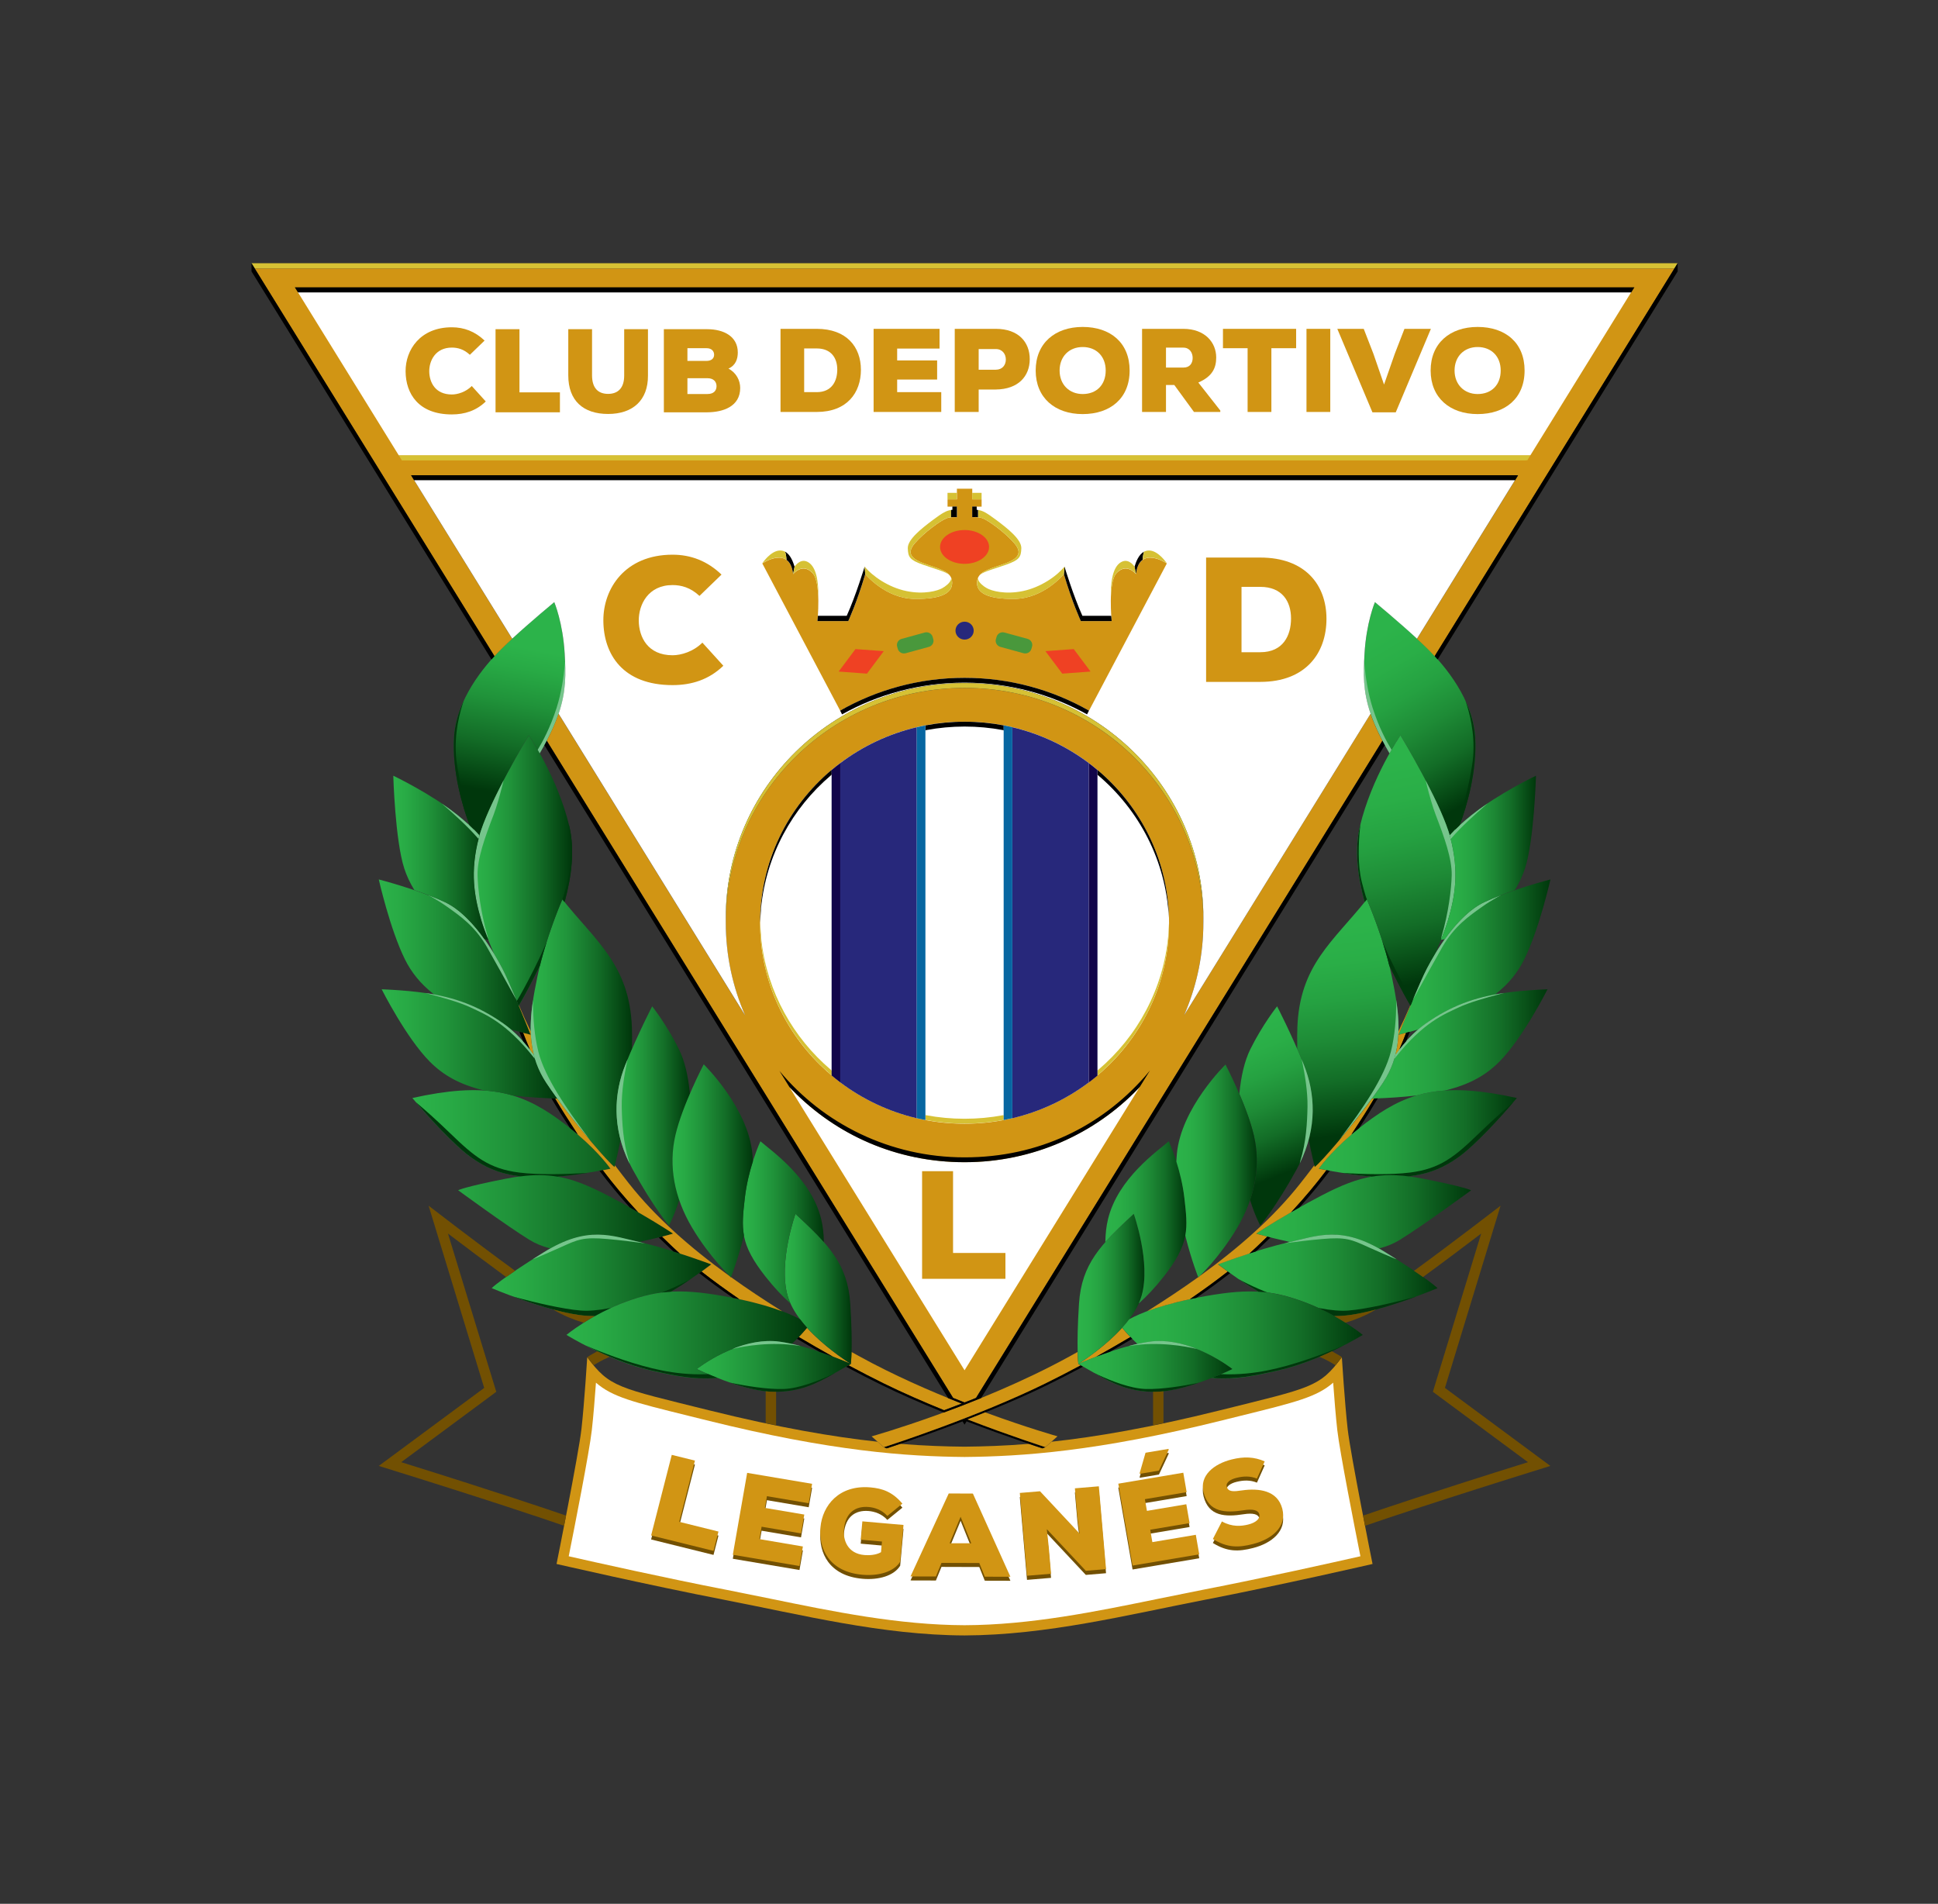 <svg width="113" height="111" viewBox="0 0 113 111" fill="none" xmlns="http://www.w3.org/2000/svg">
<rect x="0" y="0" width="113" height="111" fill="#333333" stroke="none"/>
<path d="M80.031 91.186C80.031 91.186 74.697 92.415 70.239 93.278C68.011 93.711 65.714 94.225 63.374 94.633C61.033 95.042 58.649 95.344 56.242 95.353C51.429 95.336 46.701 94.142 42.244 93.278C37.787 92.415 32.451 91.186 32.451 91.186C32.451 91.186 33.734 84.813 33.903 83.318C34.072 81.825 34.24 79.136 34.24 79.136C35.558 80.896 35.997 80.896 41.331 82.224C45.418 83.24 48.568 83.777 51.147 84.056L51.167 84.057L51.53 84.38L51.699 84.447C51.699 84.447 51.994 84.353 52.498 84.182L52.525 84.185C53.216 84.242 53.867 84.279 54.483 84.304C55.1 84.33 55.683 84.343 56.241 84.347C57.361 84.337 58.578 84.297 59.967 84.185L59.986 84.184C60.489 84.353 60.782 84.448 60.782 84.448L60.95 84.381L61.315 84.056H61.332C63.912 83.777 67.062 83.241 71.149 82.224C76.485 80.896 76.924 80.896 78.24 79.136C78.24 79.136 78.41 81.825 78.579 83.318C78.747 84.813 80.03 91.186 80.03 91.186H80.031Z" fill="#D19514"/>
<path d="M79.321 90.737C77.827 91.076 73.671 92.007 70.121 92.694L67.576 93.207C63.894 93.963 60.087 94.744 56.241 94.757C52.395 94.744 48.587 93.963 44.907 93.207L42.362 92.694C38.81 92.007 34.655 91.076 33.161 90.737C33.481 89.134 34.367 84.641 34.507 83.388C34.597 82.597 34.686 81.496 34.749 80.616C35.705 81.449 36.909 81.748 40.127 82.543L41.184 82.805C48.538 84.636 52.919 84.916 56.236 84.948H56.248C59.564 84.916 63.946 84.636 71.3 82.805L72.356 82.543C75.574 81.748 76.778 81.449 77.734 80.616C77.798 81.496 77.885 82.597 77.975 83.388C78.117 84.641 79.002 89.134 79.322 90.737H79.321Z" fill="white"/>
<path d="M73.068 90.254C72.21 90.476 71.558 90.482 70.72 89.963L71.247 88.938C71.833 89.271 72.38 89.221 72.782 89.119C73.227 89.009 73.493 88.777 73.426 88.515C73.364 88.28 73.054 88.201 72.517 88.286C71.447 88.453 70.479 88.416 70.178 87.248C69.921 86.256 70.8 85.579 71.81 85.326C72.526 85.148 73.128 85.168 73.741 85.438L73.289 86.444C72.899 86.284 72.503 86.296 72.087 86.401C71.758 86.483 71.465 86.664 71.528 86.911C71.612 87.233 71.945 87.201 72.427 87.129C73.401 86.994 74.489 87.122 74.768 88.202C75.043 89.268 74.139 89.981 73.068 90.254H73.068Z" fill="#725002"/>
<path d="M66.457 86.16L66.451 86.119L66.793 84.931L68.133 84.705L68.143 84.76L67.575 85.972L66.457 86.16Z" fill="#725002"/>
<path d="M69.725 89.714L69.924 90.854L66.037 91.508L65.205 86.733L68.995 86.094L69.191 87.228L66.756 87.637L66.875 88.319L69.171 87.933L69.362 89.031L67.066 89.417L67.191 90.141L69.725 89.714Z" fill="#725002"/>
<path d="M64.071 86.898L64.49 91.725L63.312 91.824L61.038 89.397L61.151 90.45L61.284 91.996L59.882 92.113L59.463 87.285L60.641 87.187L62.947 89.653C62.861 89.077 62.843 88.855 62.819 88.67L62.675 87.016L64.071 86.899L64.071 86.898Z" fill="#725002"/>
<path d="M56.725 87.314L55.318 87.308L53.09 92.146L54.57 92.15L54.895 91.356L57.1 91.363L57.42 92.161L58.914 92.165L56.726 87.313L56.725 87.314ZM55.372 90.208L56.011 88.668L56.632 90.213L55.372 90.209V90.208Z" fill="#725002"/>
<path d="M50.282 88.935L52.681 89.145L52.487 91.289C52.122 91.876 51.237 92.131 50.29 92.049C48.347 91.879 47.727 90.538 47.84 89.277C47.955 88.016 48.915 86.793 50.759 86.954C51.438 87.013 52.03 87.205 52.617 87.903L51.739 88.618C51.411 88.255 50.984 88.128 50.654 88.099C49.856 88.029 49.294 88.452 49.208 89.396C49.151 90.018 49.412 90.812 50.4 90.898C50.66 90.92 51.072 90.909 51.37 90.733L51.426 90.112L50.186 90.002L50.282 88.935V88.935Z" fill="#725002"/>
<path d="M43.565 86.106L47.352 86.746L47.154 87.879L44.719 87.467L44.599 88.149L46.896 88.536L46.705 89.635L44.407 89.247L44.281 89.97L46.815 90.398L46.616 91.538L42.729 90.882L43.565 86.106Z" fill="#725002"/>
<path d="M39.605 88.963L41.892 89.53L41.603 90.658L37.965 89.757L39.169 85.058L40.52 85.392L39.605 88.963Z" fill="#725002"/>
<path d="M73.068 90.021C72.21 90.243 71.558 90.248 70.72 89.729L71.247 88.706C71.833 89.037 72.38 88.987 72.782 88.886C73.227 88.776 73.493 88.543 73.426 88.282C73.364 88.048 73.054 87.968 72.517 88.053C71.447 88.219 70.479 88.182 70.178 87.014C69.921 86.022 70.8 85.345 71.81 85.094C72.526 84.914 73.128 84.936 73.741 85.204L73.289 86.21C72.899 86.049 72.503 86.062 72.087 86.167C71.758 86.249 71.465 86.43 71.528 86.678C71.612 87 71.945 86.967 72.427 86.895C73.401 86.76 74.489 86.888 74.768 87.968C75.043 89.036 74.139 89.747 73.068 90.02L73.068 90.021Z" fill="#D19514"/>
<path d="M66.457 85.931L66.451 85.889L66.793 84.701L68.133 84.476L68.143 84.529L67.575 85.742L66.457 85.931Z" fill="#D19514"/>
<path d="M69.725 89.485L69.924 90.625L66.037 91.279L65.205 86.504L68.995 85.865L69.191 86.999L66.756 87.408L66.875 88.09L69.171 87.704L69.362 88.803L67.066 89.189L67.191 89.912L69.725 89.485Z" fill="#D19514"/>
<path d="M64.071 86.658L64.49 91.486L63.312 91.584L61.038 89.157L61.151 90.21L61.284 91.756L59.882 91.873L59.463 87.045L60.641 86.947L62.947 89.413C62.861 88.837 62.843 88.615 62.819 88.431L62.675 86.775L64.071 86.658H64.071Z" fill="#D19514"/>
<path d="M56.725 87.081L55.318 87.075L53.09 91.913L54.57 91.917L54.895 91.123L57.1 91.13L57.42 91.928L58.914 91.932L56.726 87.08L56.725 87.081ZM55.372 89.977L56.011 88.434L56.632 89.98L55.372 89.977Z" fill="#D19514"/>
<path d="M50.282 88.701L52.681 88.911L52.487 91.055C52.122 91.641 51.237 91.897 50.29 91.815C48.347 91.645 47.727 90.304 47.84 89.043C47.955 87.782 48.915 86.559 50.759 86.722C51.438 86.781 52.03 86.972 52.617 87.669L51.739 88.385C51.411 88.021 50.984 87.894 50.654 87.865C49.856 87.795 49.294 88.219 49.208 89.164C49.151 89.784 49.412 90.579 50.4 90.665C50.66 90.687 51.072 90.675 51.37 90.499L51.426 89.879L50.186 89.77L50.282 88.701V88.701Z" fill="#D19514"/>
<path d="M43.565 85.874L47.352 86.513L47.154 87.646L44.719 87.234L44.599 87.917L46.896 88.305L46.705 89.403L44.407 89.014L44.281 89.737L46.815 90.166L46.616 91.305L42.729 90.649L43.565 85.874Z" fill="#D19514"/>
<path d="M39.605 88.729L41.892 89.296L41.603 90.423L37.965 89.523L39.169 84.825L40.52 85.159L39.605 88.729Z" fill="#D19514"/>
<path d="M63.145 79.681L63.112 79.702C62.428 80.068 61.759 80.412 61.122 80.724C59.612 81.466 57.943 82.165 56.435 82.751L56.425 82.765L56.436 82.768C57.69 83.251 58.819 83.653 59.634 83.934C60.45 84.215 60.952 84.375 60.952 84.375L60.784 84.442C60.784 84.442 58.823 83.816 56.358 82.87L56.351 82.884L56.242 83.063L56.13 82.883L56.126 82.871C53.661 83.817 51.701 84.443 51.701 84.443L51.531 84.376L51.559 84.369C51.975 84.235 57.007 82.599 60.954 80.659C61.603 80.339 62.284 79.99 62.981 79.615L63.002 79.602C63.05 79.629 63.098 79.655 63.145 79.682V79.681Z" fill="black"/>
<path d="M62.83 78.825C62.844 79.326 62.876 79.531 62.876 79.531C62.918 79.555 62.959 79.579 63 79.603L62.979 79.616C62.282 79.991 61.601 80.34 60.952 80.66C57.005 82.6 51.972 84.236 51.558 84.37L51.529 84.377L50.821 83.746C50.821 83.746 57.058 81.997 62.336 79.099C62.492 79.013 62.648 78.927 62.803 78.841L62.831 78.824L62.83 78.825Z" fill="#D19514"/>
<path d="M65.909 77.956L65.888 77.971C65.254 78.347 64.619 78.713 63.989 79.064L63.914 79.107C63.294 79.342 62.877 79.53 62.877 79.53C63.288 79.253 64.465 78.469 65.398 77.447L65.427 77.415L65.447 77.44C65.6 77.621 65.754 77.794 65.908 77.956H65.909Z" fill="#D19514"/>
<path d="M49.605 79.53C49.605 79.53 49.187 79.342 48.566 79.107L48.493 79.064C47.864 78.713 47.226 78.347 46.594 77.971L46.573 77.956C46.727 77.794 46.88 77.621 47.034 77.44L47.052 77.415L47.082 77.447C48.016 78.469 49.193 79.253 49.604 79.53H49.605Z" fill="#D19514"/>
<path d="M56.043 81.818L56.075 81.832C55.723 81.969 55.381 82.098 55.049 82.22L55.009 82.205C53.847 81.732 52.644 81.209 51.527 80.66C50.878 80.34 50.198 79.99 49.5 79.615L49.479 79.602C49.52 79.578 49.561 79.555 49.603 79.531C49.603 79.531 49.633 79.326 49.647 78.824L49.676 78.841C49.831 78.927 49.988 79.013 50.143 79.099C52.1 80.173 54.189 81.089 56.044 81.818H56.043Z" fill="#D19514"/>
<path d="M57.491 82.364C59.917 83.254 61.661 83.743 61.661 83.743L60.951 84.374C60.951 84.374 58.953 83.736 56.457 82.775L56.419 82.754C56.756 82.623 57.101 82.488 57.45 82.345L57.491 82.364L57.491 82.364Z" fill="#D19514"/>
<path d="M36.85 60.917L36.855 61.154C36.726 61.447 36.597 61.752 36.471 62.063C35.95 63.357 35.757 64.849 36.176 66.434L36.175 66.49C35.985 67.434 35.83 68.038 35.83 68.038C35.358 67.673 33.095 65.017 31.847 63.125C30.597 61.233 30.866 59.175 31.34 56.917C31.812 54.659 32.791 52.435 32.791 52.435C34.75 54.891 36.709 56.254 36.844 59.905C36.856 60.237 36.858 60.576 36.85 60.916V60.917Z" fill="url(#paint0_linear_2514_59261)"/>
<path d="M49.609 79.524C48.967 79.093 46.468 77.433 45.928 75.557C45.368 73.615 46.383 70.775 46.383 70.775C48.291 72.553 49.426 73.685 49.576 76.005C49.744 78.627 49.609 79.524 49.609 79.524Z" fill="url(#paint1_linear_2514_59261)"/>
<path d="M41.469 73.71C40.639 74.342 39.871 74.862 39.153 75.282L39.113 75.306C38.218 75.358 37.413 75.556 36.47 75.9C35.803 76.144 35.196 76.442 34.683 76.729L34.597 76.728C34.303 76.727 34.018 76.704 33.735 76.664C31.643 76.365 28.669 75.104 28.669 75.104C28.669 75.104 29.143 74.606 31.709 73.013C34.276 71.42 35.661 72.051 37.416 72.449C39.172 72.846 41.469 73.71 41.469 73.71Z" fill="url(#paint2_linear_2514_59261)"/>
<path d="M49.61 79.519C47.922 80.481 46.976 81.144 45.153 81.144C43.329 81.144 40.627 79.818 40.627 79.818C40.627 79.818 43.059 77.892 45.455 78.224C47.292 78.478 49.609 79.519 49.609 79.519H49.61Z" fill="url(#paint3_linear_2514_59261)"/>
<path d="M39.242 71.919C39.242 71.919 38.641 72.109 37.302 72.405L37.263 72.416C35.668 72.038 34.347 71.526 32.094 72.789L32.023 72.771C31.609 72.665 31.223 72.505 30.866 72.285C29.515 71.455 26.713 69.396 26.713 69.396C26.713 69.396 27.083 69.197 29.448 68.733C29.82 68.66 30.165 68.603 30.493 68.567C30.446 68.571 30.399 68.577 30.351 68.583L30.243 68.567C28.99 68.406 28.225 67.994 27.556 67.537C26.238 66.642 24.044 64.019 24.044 64.019C28.23 63.089 30.256 63.622 32.452 65.182C34.647 66.742 35.592 68.135 35.592 68.135C34.414 68.376 33.42 68.52 32.57 68.589L32.503 68.599C32.477 68.595 32.453 68.59 32.427 68.587C33.35 68.733 34.261 69.092 35.423 69.696C37.719 70.892 39.24 71.919 39.24 71.919L39.242 71.919Z" fill="url(#paint4_linear_2514_59261)"/>
<path d="M32.926 38.123C33.02 39.832 33.056 41.221 31.482 43.896L31.47 43.92C31.103 43.264 30.832 42.871 30.832 42.871C30.832 42.871 28.579 46.603 27.969 48.664L27.959 48.7L27.925 48.665C27.764 48.485 27.584 48.304 27.379 48.117L27.37 48.09C26.981 47.035 26.35 44.974 26.476 42.97C26.61 40.812 28.164 38.886 29.278 37.791C30.392 36.695 32.317 35.102 32.317 35.102C32.317 35.102 32.824 36.297 32.925 38.123H32.926Z" fill="url(#paint5_linear_2514_59261)"/>
<path d="M46.651 76.921C46.778 77.089 46.914 77.253 47.057 77.409L47.039 77.434C46.758 77.767 46.476 78.066 46.193 78.332L46.169 78.359C45.927 78.305 45.688 78.261 45.455 78.228C43.058 77.896 40.627 79.822 40.627 79.822C40.627 79.822 41.123 80.066 41.833 80.344L41.762 80.351C40.456 80.449 39.373 80.223 38.026 79.922C35.469 79.35 33.029 77.829 33.029 77.829C33.029 77.829 34.48 76.635 36.473 75.905C38.465 75.174 39.849 75.107 42.755 75.673C44.832 76.076 46.015 76.574 46.624 76.904L46.652 76.921H46.651Z" fill="url(#paint6_linear_2514_59261)"/>
<path d="M48.036 72.373V72.415C47.578 71.894 47.023 71.369 46.381 70.772C46.381 70.772 45.366 73.611 45.926 75.553C45.968 75.701 46.022 75.846 46.087 75.992L46.024 75.937C45.632 75.584 45.163 75.1 44.642 74.44C43.122 72.514 43.223 71.651 43.425 69.859C43.628 68.066 44.338 66.54 44.338 66.54C44.98 67.103 47.309 68.698 47.883 71.088C47.981 71.495 48.028 71.931 48.036 72.373H48.036Z" fill="url(#paint7_linear_2514_59261)"/>
<path d="M42.791 78.631L42.714 78.643C43.529 78.32 44.493 78.091 45.455 78.223C45.849 78.278 46.266 78.369 46.675 78.477L46.621 78.474C44.969 78.196 43.373 78.496 42.792 78.63L42.791 78.631Z" fill="#76C58C"/>
<path d="M48.723 80.032C47.534 80.712 46.632 81.149 45.152 81.149C44.354 81.149 43.388 80.895 42.555 80.608L42.71 80.644C43.45 80.794 44.721 81.015 45.7 80.983C46.59 80.953 47.701 80.511 48.44 80.169L48.723 80.032Z" fill="#00370C"/>
<path d="M34.598 76.731C34.305 76.73 34.019 76.707 33.736 76.667C32.506 76.492 30.972 75.983 29.916 75.595L30.203 75.673C31.155 75.927 32.764 76.32 33.856 76.409C34.313 76.448 34.891 76.395 35.529 76.274L35.619 76.256C35.283 76.411 34.969 76.573 34.685 76.732L34.599 76.731H34.598Z" fill="#00370C"/>
<path d="M31.169 73.381L31.062 73.42C31.262 73.293 31.478 73.158 31.711 73.013C34.279 71.42 35.663 72.051 37.418 72.449C37.486 72.463 37.553 72.48 37.621 72.496L37.376 72.463C36.888 72.397 36.182 72.308 35.418 72.24C33.999 72.116 33.697 72.266 32.709 72.713C32.082 72.997 31.508 73.241 31.17 73.381H31.169Z" fill="#76C58C"/>
<path d="M39.115 75.31C38.935 75.321 38.758 75.338 38.584 75.359L38.71 75.312C39.186 75.118 39.643 74.909 40.059 74.693L40.279 74.574C39.89 74.839 39.516 75.076 39.154 75.287L39.115 75.311V75.31Z" fill="#00370C"/>
<path d="M41.833 80.336L41.761 80.343C40.456 80.441 39.373 80.215 38.026 79.914C36.549 79.584 35.11 78.937 34.159 78.449L34.516 78.602C35.489 79.004 37.073 79.599 38.608 79.905C39.334 80.049 40.241 80.161 41.23 80.121L41.298 80.118C41.457 80.185 41.637 80.259 41.833 80.336Z" fill="#00370C"/>
<path d="M34.266 68.384C33.644 68.486 33.081 68.554 32.571 68.594L32.504 68.604C31.823 68.488 31.141 68.487 30.351 68.588L30.244 68.571C28.991 68.411 28.226 67.999 27.557 67.542C26.486 66.814 24.832 64.941 24.254 64.269L24.387 64.38C24.761 64.695 25.398 65.252 26.248 66.075C27.666 67.443 28.503 68.141 30.276 68.365C31.426 68.51 33 68.456 33.966 68.401L34.265 68.384H34.266Z" fill="#00370C"/>
<path d="M30.941 60.329C30.549 60.231 30.186 60.134 29.838 60.035L29.793 60.02C29.65 59.9 29.502 59.783 29.348 59.675C28.032 58.751 26.792 58.259 25.318 57.987L25.271 57.948C24.524 57.362 23.987 56.697 23.605 55.924C22.731 54.147 22.086 51.276 22.086 51.276C22.086 51.276 24.315 51.841 25.937 52.604C27.557 53.368 28.807 55.559 29.279 56.455C29.753 57.351 30.94 60.329 30.94 60.329H30.941Z" fill="url(#paint8_linear_2514_59261)"/>
<path d="M32.494 64.056L32.414 64.05C31.502 64.018 30.698 63.964 29.987 63.881L29.871 63.865C29.373 63.719 28.845 63.624 28.266 63.583L28.179 63.567C26.769 63.218 25.833 62.677 25.057 61.895C23.673 60.5 22.255 57.679 22.255 57.679C25.293 57.813 27.219 58.177 29.346 59.67C30.039 60.158 30.618 60.793 31.084 61.43L31.119 61.479C31.26 62.041 31.492 62.588 31.846 63.124C32.041 63.42 32.26 63.734 32.495 64.055L32.494 64.056Z" fill="url(#paint9_linear_2514_59261)"/>
<path d="M34.398 66.477C33.556 65.476 32.543 64.183 31.847 63.127C30.858 61.63 30.82 60.028 31.083 58.304L31.078 58.596C31.088 59.352 31.153 60.371 31.39 61.318C31.773 62.836 33.065 64.68 34.218 66.22L34.398 66.477V66.477Z" fill="#76C58C"/>
<path d="M39.6 69.96L39.596 69.984C39.298 70.933 39.006 71.453 39.006 71.453C39.006 71.453 38.095 70.39 36.879 68.165C35.664 65.942 35.766 63.817 36.474 62.059C37.183 60.299 38.028 58.672 38.028 58.672C38.028 58.672 38.872 59.734 39.582 61.162C39.933 61.869 40.132 62.772 40.223 63.744L40.227 63.773C39.9 64.535 39.558 65.433 39.379 66.208C39.096 67.432 39.175 68.705 39.602 69.96H39.6Z" fill="url(#paint10_linear_2514_59261)"/>
<path d="M43.429 69.855C43.332 70.717 43.258 71.366 43.377 72.02L43.356 72.118C43.005 73.502 42.62 74.468 42.62 74.468C42.62 74.468 41.403 73.339 40.356 71.58C39.309 69.82 38.972 67.961 39.378 66.203C39.783 64.444 41.033 62.054 41.033 62.054C41.033 62.054 43.623 64.579 43.868 67.266C43.88 67.383 43.887 67.503 43.894 67.622L43.9 67.712C43.714 68.296 43.522 69.049 43.429 69.855H43.429Z" fill="url(#paint11_linear_2514_59261)"/>
<path d="M36.705 67.839C35.672 65.736 35.797 63.734 36.471 62.062C36.512 61.961 36.553 61.861 36.595 61.762L36.548 61.974C36.415 62.605 36.237 63.637 36.252 64.527C36.269 65.448 36.33 66.587 36.669 67.684L36.705 67.839Z" fill="#76C58C"/>
<path d="M31.189 61.731L31.136 61.673C29.488 59.588 28.255 59.128 27.462 58.749C26.836 58.449 25.77 58.148 25.076 57.97L24.786 57.894C26.498 58.144 27.874 58.638 29.345 59.67C30.038 60.158 30.618 60.793 31.084 61.429L31.119 61.478C31.14 61.563 31.165 61.648 31.188 61.732L31.189 61.731Z" fill="#76C58C"/>
<path d="M32.942 52.515L32.915 52.586C32.874 52.536 32.831 52.485 32.79 52.435C32.79 52.435 31.987 54.261 31.485 56.284L31.373 56.517C30.742 57.782 30.418 58.346 30.279 58.573L30.248 58.629C29.901 57.798 29.508 56.883 29.279 56.45C29.169 56.241 29.016 55.959 28.823 55.642L28.783 55.556C28.48 54.841 28.209 54.154 28.064 53.663C27.659 52.301 27.388 50.84 27.928 48.816C28.47 46.79 30.833 42.873 30.833 42.873C30.833 42.873 32.522 45.329 33.197 48.185C33.517 49.541 33.328 51.08 32.942 52.514V52.515Z" fill="url(#paint12_linear_2514_59261)"/>
<path d="M30.105 58.284L30 58.105C29.523 57.238 28.832 55.989 28.402 55.235C27.692 53.99 26.806 53.392 26.072 52.869C25.769 52.653 25.457 52.464 25.196 52.314L24.951 52.179C25.288 52.308 25.624 52.448 25.937 52.595C27.558 53.359 28.808 55.551 29.279 56.446C29.476 56.819 29.798 57.554 30.105 58.284Z" fill="#76C58C"/>
<path d="M31.88 54.894C31.74 55.333 31.603 55.804 31.484 56.289L31.372 56.523C30.741 57.787 30.417 58.351 30.278 58.578L30.246 58.635C30.208 58.544 30.171 58.453 30.131 58.361L30.186 58.276C30.329 58.037 30.62 57.53 31.11 56.564C31.335 56.121 31.566 55.633 31.786 55.123L31.88 54.894Z" fill="#00370C"/>
<path d="M32.941 52.515L32.913 52.586C32.873 52.536 32.83 52.485 32.789 52.434L32.854 52.258C32.94 51.973 33.019 51.696 33.085 51.429C33.338 50.417 33.275 49.134 33.191 48.314L33.158 48.033C33.17 48.083 33.182 48.134 33.194 48.184C33.515 49.541 33.326 51.079 32.94 52.514L32.941 52.515Z" fill="#00370C"/>
<path d="M29.362 45.505L29.275 45.861C29.146 46.359 28.962 47.029 28.782 47.499C28.275 48.818 27.823 50.063 27.845 51.034C27.862 51.839 28.029 53.222 28.437 54.604L28.456 54.764C28.293 54.35 28.155 53.97 28.064 53.665C27.659 52.303 27.388 50.843 27.928 48.818C28.169 47.918 28.769 46.643 29.362 45.505Z" fill="#76C58C"/>
<path d="M28.472 54.795L28.386 54.782C28.357 54.778 28.328 54.773 28.299 54.768L28.248 54.757C27.643 53.909 26.848 53.027 25.938 52.597C25.38 52.335 24.749 52.096 24.163 51.895L24.127 51.837C23.9 51.465 23.713 51.063 23.573 50.638C23.036 48.989 22.932 45.227 22.932 45.227C22.932 45.227 25.16 46.291 26.681 47.518C27.192 47.932 27.601 48.301 27.928 48.666L27.961 48.701C27.95 48.739 27.939 48.776 27.929 48.814C27.389 50.838 27.66 52.299 28.065 53.661C28.158 53.975 28.301 54.368 28.472 54.796V54.795Z" fill="url(#paint13_linear_2514_59261)"/>
<path d="M31.121 61.486L31.086 61.437C31.024 61.352 30.961 61.268 30.896 61.185L30.886 61.164C30.746 60.839 30.618 60.528 30.506 60.233L30.5 60.218C30.644 60.256 30.789 60.293 30.941 60.331C30.941 60.331 30.623 59.537 30.252 58.645L30.248 58.635L30.259 58.616L30.264 58.627C30.466 59.111 30.694 59.608 30.94 60.114L30.946 60.124C30.957 60.581 31.008 61.029 31.117 61.469L31.12 61.486H31.121Z" fill="#D19514"/>
<path d="M30.895 61.183C30.771 61.024 30.64 60.866 30.501 60.711L30.497 60.701C30.423 60.518 30.354 60.341 30.289 60.168L30.286 60.158C30.357 60.177 30.428 60.196 30.501 60.215L30.507 60.23C30.619 60.525 30.746 60.835 30.887 61.161L30.896 61.182L30.895 61.183Z" fill="black"/>
<path d="M27.96 48.706C27.949 48.745 27.939 48.782 27.928 48.819C27.921 48.852 27.911 48.886 27.902 48.919L27.848 48.852C27.279 48.195 26.452 47.45 25.904 46.978L25.753 46.846C26.073 47.061 26.39 47.291 26.68 47.524C27.191 47.937 27.6 48.306 27.927 48.672L27.96 48.706Z" fill="#76C58C"/>
<path d="M31.483 43.902L31.471 43.926C31.43 43.852 31.389 43.782 31.352 43.715L31.37 43.684C31.621 43.272 32.085 42.429 32.453 41.276C32.739 40.379 32.873 39.431 32.932 38.747L32.947 38.561C33.016 40.084 32.922 41.456 31.483 43.902V43.902Z" fill="#76C58C"/>
<path d="M27.652 48.381C27.566 48.295 27.475 48.207 27.379 48.119L27.37 48.092C26.981 47.038 26.35 44.977 26.476 42.973C26.521 42.232 26.734 41.521 27.039 40.859L26.957 41.111C26.698 41.93 26.429 43.221 26.653 44.631C26.952 46.521 27.427 47.819 27.612 48.28L27.651 48.381H27.652Z" fill="#00370C"/>
<path d="M45.614 76.457C45.007 76.225 44.189 75.976 43.109 75.749L43.066 75.718C42.311 75.2 41.596 74.681 40.945 74.171L40.905 74.14C41.09 74.005 41.279 73.865 41.471 73.719C41.471 73.719 40.664 73.416 39.641 73.086L39.611 73.061C39.471 72.936 39.337 72.812 39.208 72.69C39.014 72.504 38.825 72.324 38.645 72.147L38.603 72.102C39.038 71.991 39.243 71.925 39.243 71.925C39.243 71.925 38.477 71.409 37.214 70.682L37.16 70.629C36.395 69.803 35.76 69.037 35.171 68.259L35.148 68.231C35.293 68.203 35.443 68.173 35.594 68.142C35.594 68.142 35.009 67.278 33.688 66.149L33.644 66.079C33.422 65.74 33.195 65.389 32.961 65.022C32.761 64.708 32.572 64.401 32.395 64.101L32.366 64.054C32.383 64.055 32.399 64.055 32.416 64.055L32.496 64.061L32.513 64.085C33.774 65.813 35.434 67.737 35.831 68.043C35.831 68.043 35.84 68.009 35.856 67.945L35.882 67.976C36.144 68.324 36.409 68.668 36.675 69.005C38.212 70.955 40.225 72.73 42.492 74.368L42.511 74.379C42.58 74.447 42.619 74.483 42.619 74.483C42.619 74.483 42.62 74.477 42.625 74.466L42.651 74.483C43.562 75.136 44.513 75.768 45.489 76.38L45.614 76.458V76.457Z" fill="#D19514"/>
<path d="M37.213 70.679C37.056 70.588 36.893 70.495 36.72 70.397L36.687 70.359C36.044 69.646 35.493 68.972 34.977 68.29L34.956 68.263C35.02 68.251 35.083 68.239 35.148 68.227L35.17 68.255C35.759 69.033 36.395 69.799 37.16 70.625L37.213 70.678V70.679Z" fill="black"/>
<path d="M33.643 66.072L33.687 66.142C33.546 66.022 33.395 65.897 33.238 65.771C33.238 65.771 32.71 64.954 32.67 64.892C32.493 64.609 32.325 64.333 32.167 64.062L32.148 64.04C32.22 64.043 32.292 64.046 32.365 64.047L32.393 64.094C32.57 64.395 32.76 64.701 32.959 65.015C33.194 65.382 33.421 65.733 33.643 66.072Z" fill="black"/>
<path d="M39.61 73.06L39.64 73.086C39.521 73.047 39.398 73.008 39.274 72.969L39.239 72.942C39.171 72.88 39.105 72.818 39.039 72.755C38.83 72.557 38.63 72.366 38.437 72.176L38.412 72.151C38.48 72.133 38.542 72.119 38.601 72.102L38.644 72.147C38.824 72.324 39.013 72.504 39.207 72.69C39.336 72.812 39.47 72.935 39.609 73.06H39.61Z" fill="black"/>
<path d="M43.066 75.714L43.109 75.746C42.994 75.722 42.875 75.698 42.754 75.674C42.749 75.673 42.744 75.673 42.74 75.671L42.669 75.624C42.008 75.166 41.38 74.708 40.802 74.256L40.767 74.235C40.812 74.202 40.857 74.169 40.904 74.137L40.943 74.168C41.596 74.678 42.309 75.197 43.064 75.715L43.066 75.714Z" fill="black"/>
<path d="M48.569 79.101C48.333 79.01 48.069 78.915 47.784 78.819L47.764 78.808C47.344 78.568 46.921 78.325 46.501 78.075L46.468 78.061L46.577 77.949L46.598 77.964C47.23 78.341 47.867 78.706 48.497 79.057L48.569 79.1V79.101Z" fill="black"/>
<path d="M66.105 70.775C66.105 70.775 67.12 73.615 66.562 75.557C66.022 77.433 63.522 79.093 62.881 79.524C62.881 79.524 62.746 78.627 62.914 76.005C63.064 73.685 64.197 72.553 66.104 70.775H66.105Z" fill="url(#paint14_linear_2514_59261)"/>
<path d="M80.644 63.124C79.394 65.017 77.132 67.673 76.659 68.037C76.659 68.037 76.504 67.433 76.315 66.489L76.314 66.434C76.733 64.848 76.539 63.357 76.017 62.062C75.892 61.752 75.764 61.447 75.636 61.154L75.639 60.916C75.632 60.576 75.634 60.237 75.646 59.905C75.781 56.254 77.74 54.891 79.698 52.435C79.698 52.435 80.678 54.659 81.15 56.917C81.622 59.175 81.893 61.233 80.644 63.125V63.124Z" fill="url(#paint15_linear_2514_59261)"/>
<path d="M71.863 79.818C71.863 79.818 69.161 81.144 67.338 81.144C65.514 81.144 64.569 80.481 62.88 79.519C62.88 79.519 65.197 78.478 67.033 78.224C69.432 77.892 71.862 79.818 71.862 79.818H71.863Z" fill="url(#paint16_linear_2514_59261)"/>
<path d="M83.817 75.104C83.817 75.104 80.845 76.365 78.751 76.664C78.47 76.704 78.183 76.727 77.89 76.728L77.803 76.73C77.292 76.443 76.685 76.145 76.016 75.901C75.075 75.555 74.269 75.358 73.375 75.306L73.335 75.282C72.617 74.863 71.848 74.342 71.019 73.71C71.019 73.71 73.316 72.846 75.071 72.449C76.827 72.05 78.212 71.42 80.778 73.013C83.346 74.606 83.817 75.104 83.817 75.104H83.817Z" fill="url(#paint17_linear_2514_59261)"/>
<path d="M85.777 69.399C85.777 69.399 82.974 71.458 81.623 72.288C81.266 72.507 80.88 72.667 80.467 72.774L80.395 72.792C78.143 71.529 76.822 72.041 75.226 72.418L75.188 72.408C73.849 72.112 73.248 71.921 73.248 71.921C73.248 71.921 74.768 70.894 77.064 69.698C79.36 68.504 80.678 68.27 83.041 68.735C85.405 69.199 85.776 69.398 85.776 69.398L85.777 69.399Z" fill="url(#paint18_linear_2514_59261)"/>
<path d="M66.106 70.772C65.464 71.369 64.91 71.894 64.452 72.415L64.451 72.373C64.46 71.931 64.505 71.496 64.604 71.088C65.179 68.698 67.509 67.103 68.15 66.54C68.15 66.54 68.86 68.066 69.062 69.859C69.264 71.651 69.366 72.514 67.847 74.44C67.326 75.1 66.858 75.584 66.464 75.937L66.4 75.992C66.465 75.846 66.521 75.7 66.563 75.553C67.121 73.611 66.106 70.772 66.106 70.772H66.106Z" fill="url(#paint19_linear_2514_59261)"/>
<path d="M76.016 75.905C78.009 76.635 79.461 77.829 79.461 77.829C79.461 77.829 77.021 79.349 74.464 79.922C73.117 80.223 72.034 80.449 70.727 80.351L70.656 80.344C71.367 80.066 71.863 79.822 71.863 79.822C71.863 79.822 69.431 77.896 67.034 78.228C66.802 78.261 66.563 78.305 66.321 78.359L66.296 78.332C66.014 78.066 65.733 77.767 65.451 77.434L65.432 77.409C65.576 77.253 65.712 77.089 65.838 76.921L65.866 76.904C66.476 76.574 67.659 76.076 69.736 75.673C72.64 75.107 74.025 75.174 76.016 75.905H76.016Z" fill="url(#paint20_linear_2514_59261)"/>
<path d="M81.007 43.896C79.433 41.222 79.469 39.832 79.563 38.123C79.665 36.297 80.171 35.102 80.171 35.102C80.171 35.102 82.096 36.695 83.211 37.791C84.324 38.886 85.878 40.812 86.013 42.97C86.138 44.973 85.506 47.035 85.119 48.09L85.109 48.117C84.905 48.304 84.724 48.485 84.562 48.665L84.53 48.7L84.519 48.664C83.908 46.602 81.657 42.871 81.657 42.871C81.657 42.871 81.386 43.264 81.018 43.92L81.006 43.896H81.007Z" fill="url(#paint21_linear_2514_59261)"/>
<path d="M88.444 64.019C88.444 64.019 86.249 66.642 84.932 67.537C84.262 67.994 83.496 68.406 82.245 68.566L82.138 68.583C81.348 68.481 80.664 68.483 79.985 68.599L79.917 68.589C79.068 68.521 78.073 68.376 76.895 68.136C76.895 68.136 77.841 66.742 80.035 65.182C82.23 63.622 84.256 63.089 88.444 64.019V64.019Z" fill="url(#paint22_linear_2514_59261)"/>
<path d="M65.869 78.474L65.816 78.478C66.226 78.369 66.642 78.278 67.035 78.223C67.996 78.091 68.963 78.32 69.776 78.643L69.7 78.631C69.117 78.497 67.522 78.197 65.869 78.475V78.474Z" fill="#76C58C"/>
<path d="M69.778 80.644L69.935 80.608C69.102 80.895 68.135 81.149 67.338 81.149C65.858 81.149 64.956 80.712 63.767 80.032L64.05 80.169C64.789 80.511 65.9 80.953 66.788 80.983C67.769 81.015 69.04 80.794 69.778 80.644Z" fill="#00370C"/>
<path d="M73.336 75.287C72.974 75.076 72.6 74.839 72.211 74.574L72.431 74.693C72.845 74.909 73.304 75.118 73.779 75.312L73.906 75.359C73.732 75.338 73.554 75.321 73.374 75.31L73.335 75.286L73.336 75.287Z" fill="#00370C"/>
<path d="M77.974 78.602L78.33 78.449C77.38 78.937 75.941 79.584 74.464 79.914C73.118 80.215 72.035 80.441 70.728 80.343L70.656 80.336C70.853 80.259 71.033 80.185 71.191 80.118L71.26 80.121C72.249 80.161 73.154 80.049 73.882 79.905C75.416 79.599 77.001 79.004 77.974 78.602Z" fill="#00370C"/>
<path d="M75.115 72.464L74.87 72.496C74.939 72.48 75.006 72.464 75.072 72.449C76.829 72.05 78.213 71.42 80.779 73.013C81.013 73.159 81.23 73.294 81.43 73.42L81.321 73.382C80.984 73.241 80.409 72.998 79.784 72.714C78.796 72.266 78.492 72.116 77.074 72.241C76.31 72.308 75.604 72.397 75.115 72.464H75.115Z" fill="#76C58C"/>
<path d="M82.284 75.673L82.573 75.595C81.517 75.983 79.983 76.492 78.751 76.667C78.47 76.707 78.183 76.73 77.89 76.731L77.803 76.732C77.52 76.573 77.207 76.411 76.871 76.256L76.959 76.274C77.597 76.395 78.177 76.448 78.633 76.409C79.726 76.32 81.332 75.926 82.284 75.673H82.284Z" fill="#00370C"/>
<path d="M88.234 64.269C87.656 64.941 86.003 66.814 84.932 67.542C84.261 67.999 83.496 68.411 82.245 68.571L82.137 68.588C81.347 68.486 80.664 68.488 79.984 68.604L79.916 68.594C79.406 68.554 78.845 68.485 78.222 68.384L78.521 68.401C79.488 68.456 81.063 68.51 82.213 68.365C83.986 68.141 84.821 67.443 86.24 66.075C87.091 65.252 87.727 64.696 88.101 64.38L88.234 64.269Z" fill="#00370C"/>
<path d="M90.402 51.276C90.402 51.276 89.758 54.147 88.882 55.924C88.502 56.697 87.963 57.362 87.218 57.948L87.171 57.987C85.698 58.259 84.458 58.751 83.142 59.675C82.987 59.783 82.839 59.9 82.697 60.02L82.651 60.035C82.302 60.134 81.939 60.231 81.548 60.329C81.548 60.329 82.736 57.351 83.209 56.455C83.681 55.559 84.931 53.368 86.551 52.604C88.173 51.841 90.402 51.276 90.402 51.276H90.402Z" fill="url(#paint23_linear_2514_59261)"/>
<path d="M90.232 57.679C90.232 57.679 88.814 60.5 87.43 61.895C86.653 62.678 85.717 63.219 84.308 63.567L84.221 63.583C83.642 63.623 83.114 63.719 82.616 63.865L82.498 63.881C81.787 63.963 80.985 64.018 80.073 64.05L79.993 64.056C80.227 63.735 80.446 63.421 80.642 63.124C80.996 62.589 81.227 62.041 81.367 61.479L81.403 61.43C81.869 60.794 82.447 60.159 83.141 59.671C85.269 58.178 87.193 57.813 90.233 57.679L90.232 57.679Z" fill="url(#paint24_linear_2514_59261)"/>
<path d="M80.643 63.121C79.945 64.177 78.933 65.469 78.092 66.47L78.272 66.213C79.425 64.673 80.717 62.829 81.099 61.311C81.337 60.365 81.402 59.346 81.411 58.589L81.407 58.297C81.669 60.021 81.632 61.623 80.643 63.12V63.121Z" fill="#76C58C"/>
<path d="M75.612 68.165C74.395 70.39 73.483 71.453 73.483 71.453C73.483 71.453 73.192 70.933 72.894 69.984L72.89 69.96C73.317 68.705 73.394 67.432 73.112 66.208C72.933 65.433 72.592 64.534 72.264 63.773L72.268 63.744C72.359 62.772 72.559 61.869 72.91 61.162C73.62 59.734 74.464 58.672 74.464 58.672C74.464 58.672 75.308 60.299 76.016 62.059C76.726 63.817 76.827 65.942 75.612 68.165H75.612Z" fill="url(#paint25_linear_2514_59261)"/>
<path d="M72.134 71.593C71.087 73.353 69.871 74.482 69.871 74.482C69.871 74.482 69.483 73.515 69.134 72.132L69.113 72.034C69.232 71.38 69.158 70.731 69.06 69.868C68.969 69.062 68.775 68.31 68.59 67.725L68.595 67.636C68.601 67.517 68.61 67.397 68.62 67.279C68.867 64.593 71.457 62.067 71.457 62.067C71.457 62.067 72.707 64.458 73.113 66.217C73.518 67.975 73.181 69.834 72.134 71.593Z" fill="url(#paint26_linear_2514_59261)"/>
<path d="M76.017 62.062C76.692 63.734 76.816 65.736 75.784 67.839L75.82 67.684C76.159 66.587 76.22 65.448 76.237 64.527C76.254 63.637 76.073 62.605 75.942 61.974L75.895 61.762C75.935 61.861 75.978 61.961 76.017 62.062Z" fill="#76C58C"/>
<path d="M87.701 57.895L87.411 57.97C86.715 58.149 85.65 58.449 85.023 58.75C84.23 59.129 82.997 59.589 81.35 61.674L81.296 61.732C81.322 61.648 81.344 61.563 81.366 61.478L81.402 61.429C81.868 60.793 82.446 60.158 83.14 59.67C84.613 58.638 85.986 58.144 87.7 57.894L87.701 57.895Z" fill="#76C58C"/>
<path d="M84.425 53.663C84.278 54.153 84.009 54.841 83.706 55.556L83.664 55.642C83.473 55.959 83.32 56.24 83.21 56.45C82.981 56.883 82.588 57.797 82.24 58.629L82.21 58.572C82.071 58.345 81.747 57.781 81.117 56.517L81.005 56.283C80.503 54.26 79.698 52.434 79.698 52.434C79.657 52.484 79.616 52.535 79.575 52.586L79.548 52.514C79.162 51.08 78.972 49.541 79.292 48.185C79.968 45.329 81.657 42.873 81.657 42.873C81.657 42.873 84.02 46.79 84.56 48.816C85.1 50.84 84.831 52.301 84.426 53.663L84.425 53.663Z" fill="url(#paint27_linear_2514_59261)"/>
<path d="M87.539 52.179L87.294 52.314C87.033 52.464 86.721 52.653 86.418 52.869C85.683 53.392 84.798 53.99 84.088 55.235C83.658 55.989 82.967 57.238 82.49 58.105L82.385 58.284C82.692 57.554 83.013 56.819 83.211 56.446C83.683 55.55 84.932 53.359 86.553 52.595C86.866 52.448 87.202 52.308 87.539 52.179Z" fill="#76C58C"/>
<path d="M82.356 58.361C82.318 58.453 82.279 58.544 82.241 58.635L82.211 58.578C82.072 58.351 81.748 57.787 81.117 56.523L81.005 56.289C80.886 55.804 80.748 55.333 80.607 54.894L80.701 55.123C80.924 55.633 81.154 56.121 81.379 56.564C81.869 57.529 82.16 58.037 82.303 58.276L82.356 58.361H82.356Z" fill="#00370C"/>
<path d="M79.634 52.258L79.698 52.434C79.657 52.484 79.616 52.535 79.575 52.585L79.548 52.514C79.162 51.079 78.972 49.541 79.292 48.184C79.304 48.134 79.317 48.083 79.33 48.033L79.295 48.314C79.212 49.134 79.15 50.417 79.403 51.429C79.47 51.696 79.546 51.973 79.634 52.258V52.258Z" fill="#00370C"/>
<path d="M84.426 53.665C84.335 53.97 84.197 54.35 84.032 54.764L84.053 54.604C84.459 53.222 84.627 51.839 84.645 51.034C84.666 50.063 84.215 48.818 83.708 47.499C83.528 47.029 83.344 46.359 83.215 45.861L83.128 45.505C83.721 46.643 84.322 47.918 84.561 48.818C85.101 50.842 84.831 52.303 84.426 53.665H84.426Z" fill="#76C58C"/>
<path d="M89.559 45.228C89.559 45.228 89.454 48.99 88.917 50.639C88.778 51.064 88.59 51.466 88.361 51.837L88.326 51.895C87.74 52.096 87.11 52.336 86.552 52.597C85.641 53.027 84.846 53.909 84.241 54.757L84.188 54.769C84.16 54.773 84.131 54.778 84.103 54.782L84.017 54.796C84.186 54.368 84.33 53.975 84.424 53.661C84.829 52.299 85.099 50.839 84.558 48.814C84.549 48.776 84.539 48.739 84.528 48.701L84.56 48.666C84.888 48.3 85.297 47.932 85.808 47.518C87.328 46.291 89.557 45.227 89.557 45.227L89.559 45.228Z" fill="url(#paint28_linear_2514_59261)"/>
<path d="M82.237 58.645C81.865 59.537 81.549 60.331 81.549 60.331C81.699 60.293 81.846 60.256 81.989 60.218L81.983 60.233C81.87 60.527 81.744 60.838 81.602 61.164L81.594 61.185C81.529 61.269 81.466 61.352 81.404 61.437L81.368 61.486L81.372 61.469C81.481 61.029 81.533 60.581 81.543 60.124L81.548 60.114C81.796 59.608 82.023 59.111 82.226 58.627L82.23 58.616L82.241 58.635L82.237 58.645Z" fill="#D19514"/>
<path d="M82.203 60.158L82.199 60.168C82.135 60.341 82.066 60.518 81.991 60.701L81.988 60.711C81.849 60.866 81.718 61.023 81.593 61.183L81.601 61.162C81.743 60.837 81.869 60.526 81.982 60.231L81.988 60.216C82.061 60.197 82.132 60.177 82.203 60.158V60.158Z" fill="black"/>
<path d="M81.12 43.683L81.138 43.715C81.1 43.781 81.06 43.851 81.019 43.926L81.007 43.902C79.568 41.455 79.474 40.084 79.541 38.561L79.558 38.747C79.619 39.431 79.752 40.379 80.036 41.276C80.404 42.428 80.868 43.272 81.121 43.684L81.12 43.683Z" fill="#76C58C"/>
<path d="M86.738 46.846L86.587 46.978C86.039 47.45 85.211 48.194 84.643 48.852L84.588 48.919C84.579 48.886 84.57 48.852 84.561 48.819C84.551 48.782 84.541 48.745 84.531 48.706L84.563 48.672C84.891 48.306 85.299 47.937 85.811 47.524C86.101 47.291 86.415 47.061 86.738 46.846Z" fill="#76C58C"/>
<path d="M80.075 64.055C80.092 64.055 80.108 64.055 80.125 64.054L80.096 64.101C79.919 64.401 79.73 64.708 79.53 65.022C79.294 65.389 79.069 65.74 78.845 66.079L78.802 66.149C77.481 67.278 76.896 68.142 76.896 68.142C77.047 68.173 77.197 68.203 77.342 68.231L77.319 68.259C76.731 69.037 76.094 69.803 75.33 70.629L75.277 70.682C74.012 71.409 73.248 71.925 73.248 71.925C73.248 71.925 73.452 71.991 73.888 72.102L73.845 72.147C73.663 72.324 73.476 72.504 73.281 72.69C73.154 72.812 73.019 72.935 72.879 73.061L72.85 73.086C71.827 73.416 71.019 73.719 71.019 73.719C71.21 73.865 71.398 74.005 71.585 74.14L71.545 74.171C70.893 74.681 70.177 75.2 69.424 75.718L69.379 75.749C68.3 75.976 67.482 76.226 66.875 76.457L67.001 76.38C67.977 75.767 68.927 75.135 69.839 74.482L69.864 74.466C69.869 74.476 69.871 74.482 69.871 74.482C69.871 74.482 69.91 74.447 69.978 74.378L69.998 74.368C72.262 72.729 74.277 70.954 75.813 69.004C76.081 68.666 76.346 68.323 76.608 67.975L76.633 67.944C76.65 68.008 76.658 68.042 76.658 68.042C77.056 67.736 78.715 65.813 79.977 64.084L79.994 64.061L80.074 64.054L80.075 64.055Z" fill="#D19514"/>
<path d="M85.118 48.092L85.108 48.119C85.011 48.207 84.921 48.295 84.835 48.381L84.874 48.28C85.06 47.818 85.534 46.521 85.834 44.631C86.058 43.221 85.789 41.93 85.53 41.111L85.448 40.859C85.752 41.521 85.966 42.232 86.011 42.973C86.137 44.976 85.504 47.038 85.117 48.092H85.118Z" fill="#00370C"/>
<path d="M65.912 77.949C65.948 77.987 65.984 78.024 66.019 78.061L65.986 78.075C65.566 78.325 65.143 78.568 64.725 78.808L64.705 78.819C64.421 78.915 64.156 79.01 63.919 79.101L63.993 79.058C64.622 78.707 65.258 78.341 65.892 77.965L65.913 77.95L65.912 77.949Z" fill="black"/>
<path d="M71.586 74.137C71.632 74.17 71.679 74.203 71.724 74.236L71.689 74.257C71.11 74.709 70.482 75.167 69.822 75.625L69.75 75.672C69.746 75.673 69.741 75.673 69.737 75.675C69.614 75.699 69.496 75.722 69.38 75.746L69.425 75.715C70.179 75.197 70.895 74.678 71.546 74.168L71.586 74.137L71.586 74.137Z" fill="black"/>
<path d="M73.887 72.102C73.945 72.119 74.008 72.133 74.075 72.151L74.05 72.176C73.858 72.365 73.659 72.557 73.45 72.755C73.385 72.818 73.318 72.88 73.25 72.942L73.215 72.969C73.091 73.008 72.968 73.047 72.849 73.086L72.879 73.06C73.018 72.936 73.152 72.812 73.28 72.69C73.475 72.504 73.663 72.324 73.844 72.147L73.887 72.102H73.887Z" fill="black"/>
<path d="M77.343 68.227C77.408 68.239 77.471 68.251 77.534 68.263L77.513 68.29C76.997 68.972 76.445 69.646 75.802 70.359L75.77 70.397C75.598 70.494 75.433 70.588 75.277 70.679L75.331 70.625C76.095 69.8 76.731 69.034 77.32 68.256L77.343 68.228V68.227Z" fill="black"/>
<path d="M80.122 64.047C80.195 64.046 80.266 64.043 80.337 64.04L80.32 64.062C80.161 64.333 79.993 64.609 79.817 64.892C79.777 64.954 79.249 65.771 79.249 65.771C79.09 65.897 78.94 66.022 78.8 66.142L78.842 66.072C79.066 65.733 79.292 65.382 79.528 65.015C79.728 64.701 79.916 64.395 80.094 64.094L80.123 64.047H80.122Z" fill="black"/>
<path d="M97.635 15.649L83.711 38.164L83.655 38.265C83.5 38.098 83.349 37.942 83.207 37.802C83.027 37.625 82.827 37.436 82.617 37.243L82.647 37.202C84.762 33.781 86.756 30.556 88.513 27.717L88.397 27.709H24.03L23.968 27.71C25.722 30.547 27.714 33.768 29.828 37.186L29.866 37.243C29.657 37.436 29.457 37.625 29.277 37.802C29.133 37.942 28.983 38.098 28.829 38.264L28.793 38.197L14.847 15.646L14.968 15.652H97.567L97.635 15.649H97.635Z" fill="#D19514"/>
<path d="M80.6 43.183L80.531 43.303L56.926 81.473L56.916 81.5C56.689 81.591 56.466 81.679 56.245 81.765L56.223 81.76C56.008 81.676 55.79 81.59 55.569 81.5L55.554 81.473L31.921 43.256L31.883 43.183C32.185 42.606 32.407 42.093 32.566 41.623L32.635 41.725C36.164 47.434 39.877 53.437 43.29 58.956L43.449 59.214C42.721 57.552 42.317 55.721 42.317 53.798C42.317 46.238 48.55 40.11 56.241 40.11C63.931 40.11 70.163 46.238 70.163 53.798C70.163 55.603 69.808 57.325 69.163 58.903L69.042 59.197C72.504 53.602 76.281 47.492 79.868 41.691L79.915 41.623C80.076 42.093 80.296 42.606 80.599 43.183H80.6Z" fill="#D19514"/>
<path d="M97.82 15.348L97.635 15.644L97.596 15.647H14.892L14.847 15.641L14.665 15.348H97.82Z" fill="#D6C134"/>
<path d="M89.236 26.543C89.177 26.639 89.116 26.736 89.056 26.834L88.944 26.842H23.43L23.413 26.809C23.357 26.72 23.303 26.63 23.248 26.543H89.236V26.543Z" fill="#D6C134"/>
<path d="M95.112 17.035C94.336 18.29 92.173 21.791 89.235 26.541H23.247C20.312 21.793 18.147 18.293 17.371 17.038L17.407 17.037H95.083L95.112 17.035L95.112 17.035Z" fill="white"/>
<path d="M86.157 19.062C84.544 19.062 83.417 20.012 83.417 21.603C83.417 23.194 84.544 24.143 86.157 24.143C87.77 24.143 88.895 23.222 88.895 21.603C88.895 19.983 87.776 19.062 86.157 19.062ZM86.157 22.974C85.369 22.974 84.812 22.413 84.812 21.603C84.812 20.793 85.362 20.233 86.157 20.233C86.953 20.233 87.502 20.773 87.502 21.603C87.502 22.433 86.974 22.974 86.157 22.974Z" fill="#D19514"/>
<path d="M83.432 19.173L81.383 24.04H80.023L77.975 19.173H79.516L80.081 20.628L80.7 22.421L81.326 20.628L81.89 19.173H83.432Z" fill="#D19514"/>
<path d="M77.565 19.173H76.178V24.019H77.565V19.173Z" fill="#D19514"/>
<path d="M71.308 19.173H75.574V20.302H74.131V24.019H72.745V20.302H71.308V19.173Z" fill="#D19514"/>
<path d="M69.872 22.303C70.703 21.943 70.914 21.438 70.914 20.842C70.914 19.97 70.26 19.173 68.999 19.173H66.591V24.019H67.986V22.447H68.471L69.618 24.019H71.153V23.935L69.871 22.303L69.872 22.303ZM69.013 21.43H67.986V20.269H68.999C69.365 20.269 69.541 20.566 69.541 20.869C69.541 21.173 69.379 21.43 69.013 21.43Z" fill="#D19514"/>
<path d="M63.128 19.062C61.515 19.062 60.388 20.012 60.388 21.603C60.388 23.194 61.515 24.143 63.128 24.143C64.741 24.143 65.866 23.222 65.866 21.603C65.866 19.983 64.746 19.062 63.128 19.062ZM63.128 22.974C62.338 22.974 61.783 22.413 61.783 21.603C61.783 20.793 62.332 20.233 63.128 20.233C63.923 20.233 64.471 20.773 64.471 21.603C64.471 22.433 63.943 22.974 63.128 22.974Z" fill="#D19514"/>
<path d="M58.063 19.174H55.669V24.02H57.064V22.71H58.063C59.381 22.697 60.042 21.928 60.042 20.939C60.042 19.95 59.387 19.173 58.063 19.173V19.174ZM58.063 21.556H57.064V20.351H58.063C58.444 20.351 58.648 20.643 58.648 20.961C58.648 21.279 58.45 21.556 58.063 21.556Z" fill="#D19514"/>
<path d="M52.311 22.863H54.882V24.019H50.938V19.173H54.783V20.323H52.311V21.015H54.642V22.129H52.311V22.863Z" fill="#D19514"/>
<path d="M47.622 19.173H45.51V24.019H47.622C49.389 24.019 50.198 22.897 50.198 21.562C50.198 20.226 49.362 19.173 47.622 19.173ZM47.622 22.863H46.889V20.316H47.622C48.474 20.316 48.819 20.884 48.819 21.548C48.819 22.211 48.509 22.864 47.622 22.864V22.863Z" fill="#D19514"/>
<path d="M42.475 21.491C42.905 21.298 43.019 20.917 43.019 20.55C43.019 19.623 42.215 19.193 41.23 19.193H38.708V24.039H41.25C42.152 24.032 43.159 23.707 43.159 22.62C43.159 22.184 42.934 21.733 42.475 21.491V21.491ZM40.082 20.302H41.209C41.483 20.302 41.638 20.468 41.638 20.682C41.638 20.897 41.483 21.042 41.194 21.042H40.082V20.302ZM41.258 22.973H40.082V22.052H41.258C41.602 22.052 41.779 22.253 41.779 22.515C41.779 22.779 41.61 22.972 41.258 22.972V22.973Z" fill="#D19514"/>
<path d="M36.394 19.193H37.781V21.9C37.789 23.333 36.902 24.136 35.457 24.136C34.013 24.136 33.135 23.366 33.135 21.885V19.193H34.521V21.885C34.521 22.647 34.895 22.965 35.458 22.965C36.021 22.965 36.395 22.634 36.395 21.9V19.193H36.394Z" fill="#D19514"/>
<path d="M30.289 22.876H32.648V24.039H28.894V19.193H30.289V22.876Z" fill="#D19514"/>
<path d="M27.508 22.507L28.324 23.407C27.769 23.947 27.093 24.163 26.347 24.163C24.411 24.163 23.657 22.966 23.649 21.649C23.643 20.404 24.495 19.082 26.347 19.082C27.058 19.082 27.698 19.325 28.255 19.857L27.396 20.687C27.043 20.355 26.677 20.266 26.347 20.266C25.395 20.266 25.023 21.026 25.029 21.657C25.037 22.288 25.374 23 26.347 23C26.677 23 27.156 22.861 27.508 22.507Z" fill="#D19514"/>
<path d="M28.79 38.189L28.83 38.261C28.774 38.321 28.718 38.384 28.662 38.447L28.622 38.395L14.665 15.825V15.348L28.79 38.189Z" fill="black"/>
<path d="M97.819 15.348V15.825L83.86 38.396L83.822 38.446C83.766 38.383 83.71 38.321 83.654 38.26L83.71 38.159L97.819 15.348Z" fill="black"/>
<path d="M80.601 43.188C80.648 43.276 80.697 43.367 80.746 43.459L80.693 43.527L57.221 81.484L57.203 81.515C56.444 81.825 55.712 82.106 55.034 82.356L54.876 82.289L54.849 82.277C53.685 81.804 52.481 81.279 51.361 80.729C50.724 80.417 50.057 80.073 49.371 79.707L49.34 79.686C49.386 79.659 49.433 79.633 49.482 79.606L49.503 79.62C50.201 79.994 50.882 80.344 51.531 80.664C52.645 81.211 53.847 81.734 55.007 82.208L55.053 82.224C55.384 82.102 55.726 81.973 56.079 81.836L56.047 81.822C55.793 81.723 55.536 81.62 55.275 81.513L55.264 81.484L31.779 43.506L31.74 43.459C31.79 43.367 31.838 43.276 31.885 43.188L31.938 43.284L55.557 81.478L55.572 81.505C55.792 81.594 56.01 81.68 56.225 81.765L56.248 81.77C56.469 81.683 56.691 81.596 56.918 81.505L56.929 81.478L80.549 43.284L80.602 43.188H80.601Z" fill="black"/>
<path d="M95.299 16.752C95.251 16.83 95.188 16.928 95.115 17.048L95.086 17.049H17.41L17.374 17.05C17.299 16.93 17.238 16.83 17.189 16.751H95.299L95.299 16.752Z" fill="black"/>
<path d="M88.514 27.716C88.453 27.812 88.392 27.91 88.332 28.009L88.294 28.008H24.17L24.151 28.006C24.09 27.907 24.029 27.808 23.969 27.71L24.031 27.709H88.399L88.514 27.716V27.716Z" fill="black"/>
<path d="M88.332 28.002C86.621 30.77 84.691 33.89 82.648 37.194L82.618 37.236C81.525 36.227 80.169 35.106 80.169 35.106C80.169 35.106 79.662 36.3 79.561 38.126C79.497 39.271 79.46 40.274 79.918 41.617L79.871 41.685C76.283 47.485 72.506 53.596 69.044 59.191L69.165 58.897C69.811 57.319 70.165 55.596 70.165 53.792V53.51C70.165 45.95 63.932 39.822 56.243 39.822C48.555 39.822 42.319 45.95 42.319 53.51V53.792C42.319 55.716 42.723 57.547 43.451 59.208L43.292 58.95C39.879 53.431 36.166 47.428 32.637 41.719L32.569 41.617C33.026 40.274 32.989 39.271 32.926 38.126C32.824 36.3 32.318 35.106 32.318 35.106C32.318 35.106 30.962 36.227 29.867 37.236L29.829 37.179C27.788 33.878 25.86 30.763 24.15 28L24.17 28.001H88.294L88.332 28.002Z" fill="white"/>
<path d="M66.378 63.456L66.464 63.36C61.115 72.013 56.962 78.727 56.241 79.893C55.521 78.727 51.376 72.025 46.032 63.384L46.218 63.574C48.751 66.156 52.304 67.761 56.241 67.761C60.178 67.761 63.839 66.108 66.378 63.457V63.456Z" fill="white"/>
<path d="M58.624 73.053V74.56H53.765V68.285H55.57V73.053H58.624Z" fill="#D19514"/>
<path d="M73.486 32.508H70.325V39.757H73.486C76.13 39.757 77.343 38.08 77.343 36.081C77.343 34.082 76.088 32.508 73.486 32.508ZM73.486 38.027H72.39V34.217H73.486C74.761 34.217 75.277 35.066 75.277 36.06C75.277 37.054 74.814 38.027 73.486 38.027Z" fill="#D19514"/>
<path d="M40.954 37.468L42.176 38.816C41.343 39.623 40.332 39.945 39.215 39.945C36.318 39.945 35.191 38.153 35.18 36.184C35.17 34.319 36.444 32.341 39.215 32.341C40.279 32.341 41.238 32.704 42.07 33.501L40.784 34.745C40.257 34.248 39.71 34.112 39.215 34.112C37.793 34.112 37.235 35.252 37.245 36.195C37.256 37.138 37.762 38.204 39.215 38.204C39.71 38.204 40.427 37.997 40.954 37.468V37.468Z" fill="#D19514"/>
<path d="M68.164 53.797C68.164 60.27 62.826 65.518 56.242 65.518C49.657 65.518 44.318 60.27 44.318 53.797C44.318 47.324 49.657 42.076 56.242 42.076C62.826 42.076 68.164 47.323 68.164 53.797Z" fill="white"/>
<path d="M70.165 53.514V53.796C70.165 46.236 63.932 40.108 56.243 40.108C48.554 40.108 42.319 46.236 42.319 53.796V53.514C42.319 45.953 48.553 39.826 56.243 39.826C63.934 39.826 70.165 45.953 70.165 53.514Z" fill="#D6C134"/>
<path d="M67.055 62.409C66.857 62.729 66.66 63.046 66.465 63.361L66.379 63.458C63.84 66.108 60.236 67.762 56.242 67.762C52.248 67.762 48.751 66.158 46.219 63.575L46.033 63.385C45.904 63.178 45.775 62.97 45.647 62.76L45.446 62.436C47.998 65.515 51.886 67.479 56.242 67.479C60.597 67.479 64.2 65.656 66.752 62.769L67.055 62.409V62.409Z" fill="black"/>
<path d="M58.526 42.293L58.524 42.346V42.587L58.467 42.565C57.747 42.431 57.004 42.361 56.244 42.361C55.484 42.361 54.746 42.431 54.028 42.563L53.964 42.587V42.293C54.703 42.153 55.465 42.079 56.244 42.079C57.023 42.079 57.788 42.153 58.526 42.293Z" fill="black"/>
<path d="M48.485 44.891L48.492 44.954V45.161L48.452 45.203C46.191 47.123 44.672 49.862 44.374 52.953L44.32 53.794C44.32 50.231 45.936 47.042 48.485 44.892V44.891Z" fill="black"/>
<path d="M68.152 53.512C67.99 50.186 66.42 47.223 64.013 45.19L63.993 45.177V44.891C66.343 46.869 67.901 49.729 68.135 52.951L68.152 53.512H68.152Z" fill="black"/>
<path d="M48.493 62.651L48.494 62.697C45.94 60.547 44.32 57.354 44.32 53.79L44.399 54.859C44.748 57.851 46.245 60.502 48.446 62.374L48.493 62.419V62.651V62.651Z" fill="#D6C134"/>
<path d="M58.478 65.023L58.522 65.028V65.26L58.519 65.299C57.782 65.439 57.021 65.511 56.241 65.511C55.462 65.511 54.698 65.438 53.96 65.297L53.961 65.251V65.019L54.007 65.023C54.732 65.158 55.477 65.228 56.241 65.228C57.006 65.228 57.753 65.158 58.477 65.023L58.478 65.023Z" fill="#D6C134"/>
<path d="M68.164 53.79C68.164 57.352 66.547 60.543 63.994 62.694L63.991 62.626V62.419L64.037 62.376C66.318 60.436 67.844 57.661 68.119 54.535L68.164 53.79Z" fill="#D6C134"/>
<path d="M53.451 42.401L53.454 42.52V65.115L53.453 65.199C51.81 64.811 50.298 64.09 48.997 63.111V44.599L48.996 44.491C50.296 43.51 51.807 42.789 53.452 42.401H53.451Z" fill="#27287B"/>
<path d="M48.995 44.491L48.996 44.53V63.111C48.825 62.981 48.656 62.846 48.491 62.708L48.489 62.65V44.929L48.482 44.899C48.648 44.759 48.819 44.623 48.995 44.492V44.491Z" fill="#12054A"/>
<path d="M53.449 42.399C53.617 42.359 53.788 42.323 53.959 42.29V65.262L53.958 65.304C53.787 65.271 53.619 65.236 53.451 65.197L53.452 65.15V42.437L53.449 42.399V42.399Z" fill="#0766A1"/>
<path d="M63.485 44.562V63.048L63.482 63.112C62.181 64.091 60.671 64.812 59.027 65.199V42.446L59.028 42.401C60.671 42.788 62.182 43.509 63.483 44.488L63.485 44.562H63.485Z" fill="#27287B"/>
<path d="M58.522 42.29C58.692 42.323 58.86 42.358 59.028 42.399L59.027 42.43V65.197C58.859 65.237 58.689 65.272 58.518 65.306L58.521 65.249V42.331L58.522 42.291V42.29Z" fill="#0766A1"/>
<path d="M63.486 63.07V44.527L63.485 44.491C63.657 44.622 63.827 44.756 63.991 44.896V62.666L63.995 62.709C63.828 62.849 63.657 62.985 63.483 63.116L63.486 63.07H63.486Z" fill="#12054A"/>
<path d="M68.036 32.85L63.497 41.435C61.364 40.218 58.886 39.522 56.243 39.522C53.6 39.522 51.121 40.218 48.989 41.435L44.448 32.85C44.448 32.85 46.044 31.779 46.247 33.473C46.247 33.473 46.793 32.781 47.386 33.422C47.893 33.97 47.664 36.211 47.664 36.211H49.464C49.464 36.211 49.97 35.115 50.452 33.473C50.452 33.473 51.616 34.892 53.312 34.917C55.01 34.941 55.541 34.519 55.517 33.946C55.491 33.374 54.96 33.223 54.073 32.925C53.187 32.627 52.807 32.303 53.338 31.679C53.87 31.058 54.858 30.335 55.212 30.211C55.47 30.12 55.795 30.161 55.795 30.161V29.539H55.249V29.115H55.795V28.494H56.69V29.115H57.236V29.539H56.69V30.161C56.69 30.161 57.016 30.121 57.273 30.211C57.627 30.335 58.615 31.058 59.147 31.679C59.679 32.302 59.299 32.627 58.412 32.925C57.525 33.224 56.994 33.374 56.968 33.946C56.943 34.519 57.475 34.941 59.171 34.917C60.869 34.892 62.034 33.473 62.034 33.473C62.515 35.115 63.022 36.211 63.022 36.211H64.819C64.819 36.211 64.592 33.97 65.097 33.422C65.692 32.781 66.238 33.473 66.238 33.473C66.44 31.778 68.035 32.85 68.035 32.85H68.036Z" fill="#D19514"/>
<path d="M57.67 31.889C57.67 32.432 57.03 32.874 56.242 32.874C55.453 32.874 54.813 32.432 54.813 31.889C54.813 31.346 55.453 30.903 56.242 30.903C57.03 30.903 57.67 31.345 57.67 31.889Z" fill="#EF4123"/>
<path d="M49.88 37.844L51.529 37.965L50.551 39.276L48.9 39.154L49.88 37.844Z" fill="#EF4123"/>
<path d="M54.417 37.264C54.474 37.457 54.357 37.661 54.158 37.716L52.809 38.086C52.611 38.142 52.403 38.027 52.349 37.832L52.311 37.701C52.256 37.508 52.373 37.304 52.571 37.249L53.92 36.879C54.117 36.823 54.324 36.938 54.38 37.133L54.417 37.264H54.417Z" fill="#49983C"/>
<path d="M56.774 36.769C56.774 37.057 56.537 37.291 56.243 37.291C55.949 37.291 55.712 37.057 55.712 36.769C55.712 36.48 55.949 36.247 56.243 36.247C56.537 36.247 56.774 36.48 56.774 36.769Z" fill="#27287B"/>
<path d="M60.175 37.701L60.139 37.832C60.083 38.027 59.877 38.142 59.679 38.086L58.329 37.716C58.131 37.661 58.014 37.457 58.069 37.264L58.107 37.133C58.162 36.938 58.369 36.823 58.567 36.879L59.917 37.249C60.115 37.304 60.232 37.508 60.176 37.701H60.175Z" fill="#49983C"/>
<path d="M63.588 39.154L61.938 39.276L60.957 37.965L62.607 37.844L63.588 39.154Z" fill="#EF4123"/>
<path d="M63.495 41.432L63.383 41.651C61.275 40.475 58.838 39.802 56.241 39.802C54.941 39.802 53.682 39.97 52.486 40.286C51.289 40.601 50.151 41.063 49.098 41.651L48.986 41.432C51.12 40.215 53.598 39.52 56.241 39.52C57.562 39.52 58.843 39.693 60.059 40.02C61.276 40.347 62.429 40.824 63.495 41.432Z" fill="black"/>
<path d="M55.793 28.735H55.247V29.111H55.793V28.735Z" fill="#D6C134"/>
<path d="M46.33 33.041L46.245 33.465C46.191 33.027 46.047 32.774 45.859 32.64L45.856 32.626C45.848 32.417 45.809 32.263 45.779 32.177L45.776 32.166C46.098 32.338 46.249 32.781 46.33 33.041Z" fill="black"/>
<path d="M50.45 33.473C49.969 35.115 49.462 36.211 49.462 36.211H47.663C47.663 36.211 47.675 36.095 47.688 35.909L47.764 35.905H49.37C49.91 34.709 50.415 33.033 50.415 33.033L50.45 33.474V33.473Z" fill="black"/>
<path d="M45.856 32.627L45.859 32.64C45.338 32.264 44.49 32.814 44.448 32.841C44.462 32.82 44.58 32.648 44.755 32.475C44.944 32.291 45.198 32.105 45.469 32.096C45.585 32.093 45.687 32.118 45.776 32.166L45.779 32.178C45.809 32.264 45.848 32.417 45.856 32.627H45.856Z" fill="#D6C134"/>
<path d="M47.711 34.465L47.708 34.78C47.688 34.221 47.606 33.654 47.384 33.413C46.791 32.772 46.245 33.464 46.245 33.464L46.33 33.04C46.33 33.04 46.617 32.592 47.005 32.725C47.336 32.838 47.678 33.251 47.711 34.465H47.711Z" fill="#D6C134"/>
<path d="M52.931 31.968C52.914 31.454 53.742 30.807 54.383 30.325C54.967 29.887 55.202 29.764 55.456 29.735V30.132L55.459 30.157C55.377 30.164 55.291 30.181 55.211 30.209C54.857 30.333 53.869 31.056 53.337 31.677C52.805 32.3 53.185 32.625 54.072 32.922C54.671 33.125 55.109 33.258 55.337 33.502L55.355 33.52C55.11 33.316 54.472 33.157 53.793 32.915C53.049 32.649 52.948 32.484 52.931 31.969V31.968Z" fill="#D6C134"/>
<path d="M55.515 33.947C55.54 34.519 55.009 34.942 53.311 34.918C51.615 34.893 50.45 33.474 50.45 33.474L50.415 33.033C50.856 33.581 51.801 34.245 52.848 34.461C53.893 34.676 54.67 34.444 54.94 34.294C55.132 34.189 55.385 33.99 55.447 33.8L55.464 33.701C55.493 33.774 55.51 33.854 55.515 33.946L55.515 33.947Z" fill="#D6C134"/>
<path d="M55.534 29.533H55.794V30.155C55.794 30.155 55.64 30.136 55.46 30.154L55.456 30.128V29.732C55.481 29.729 55.507 29.726 55.532 29.724V29.556L55.533 29.534L55.534 29.533Z" fill="black"/>
<path d="M57.234 28.735H56.688V29.111H57.234V28.735Z" fill="#D6C134"/>
<path d="M64.793 35.91C64.807 36.096 64.818 36.212 64.818 36.212H63.021C63.021 36.212 62.514 35.116 62.033 33.474L62.066 33.033C62.066 33.033 62.573 34.71 63.112 35.905H64.716L64.793 35.909L64.793 35.91Z" fill="black"/>
<path d="M66.706 32.166L66.702 32.177C66.673 32.263 66.633 32.417 66.625 32.626L66.622 32.64C66.435 32.774 66.289 33.027 66.237 33.465L66.152 33.041C66.231 32.781 66.384 32.338 66.706 32.166Z" fill="black"/>
<path d="M57.272 30.209C57.192 30.181 57.104 30.164 57.023 30.157L57.027 30.132V29.735C57.281 29.764 57.516 29.887 58.1 30.325C58.742 30.807 59.569 31.454 59.551 31.968C59.534 32.483 59.433 32.648 58.69 32.914C58.01 33.157 57.374 33.316 57.127 33.52L57.146 33.502C57.373 33.258 57.812 33.124 58.411 32.922C59.298 32.625 59.678 32.3 59.146 31.677C58.614 31.055 57.626 30.332 57.272 30.209V30.209Z" fill="#D6C134"/>
<path d="M62.068 33.033L62.035 33.474C62.035 33.474 60.87 34.893 59.172 34.918C57.476 34.942 56.944 34.519 56.97 33.947C56.974 33.855 56.991 33.774 57.02 33.702L57.036 33.801C57.1 33.99 57.351 34.189 57.543 34.295C57.814 34.446 58.59 34.677 59.637 34.462C60.684 34.246 61.63 33.581 62.069 33.034L62.068 33.033Z" fill="#D6C134"/>
<path d="M66.153 33.04L66.238 33.464C66.238 33.464 65.692 32.772 65.097 33.413C64.877 33.654 64.795 34.221 64.774 34.78L64.772 34.465C64.806 33.251 65.147 32.838 65.479 32.725C65.867 32.593 66.154 33.04 66.154 33.04H66.153Z" fill="#D6C134"/>
<path d="M68.035 32.841C67.992 32.814 67.147 32.264 66.623 32.64L66.626 32.627C66.635 32.417 66.674 32.264 66.703 32.178L66.707 32.166C66.795 32.119 66.898 32.093 67.015 32.096C67.285 32.105 67.54 32.291 67.727 32.475C67.903 32.648 68.021 32.82 68.034 32.841H68.035Z" fill="#D6C134"/>
<path d="M57.025 29.732V30.128L57.021 30.154C56.842 30.136 56.688 30.155 56.688 30.155V29.533H56.947L56.949 29.555V29.724C56.974 29.725 56.999 29.728 57.024 29.731L57.025 29.732Z" fill="black"/>
<path d="M32.99 88.361H33.008C32.969 88.568 32.929 88.768 32.892 88.962L32.86 88.948C31.887 88.612 28.532 87.471 22.086 85.469L28.232 80.921L24.991 70.298C24.991 70.298 27.701 72.392 29.995 74.064L30.042 74.094C29.837 74.232 29.662 74.354 29.511 74.46L29.474 74.428C28.31 73.576 27.061 72.636 26.12 71.921C26.877 74.4 28.937 81.148 28.937 81.148C28.937 81.148 24.745 84.251 23.394 85.251C28.941 86.984 31.984 88.014 32.99 88.361Z" fill="#725002"/>
<path d="M34.642 76.754C34.419 76.879 34.217 77.001 34.035 77.118L34.009 77.113C33.451 76.945 32.861 76.71 32.306 76.382L32.244 76.347C32.755 76.484 33.267 76.598 33.734 76.665C34.018 76.705 34.303 76.728 34.597 76.729L34.683 76.731L34.642 76.754H34.642Z" fill="#725002"/>
<path d="M34.822 78.785C35.05 78.892 35.293 79 35.55 79.109L35.513 79.124C35.083 79.305 34.745 79.516 34.633 79.589L34.615 79.6C34.497 79.457 34.374 79.301 34.244 79.127L34.267 79.112C34.328 79.07 34.515 78.95 34.78 78.811L34.822 78.785L34.822 78.785Z" fill="#725002"/>
<path d="M45.151 81.147H45.256L45.253 81.172V83.101C45.051 83.061 44.849 83.017 44.642 82.974L44.645 82.932V81.15L44.649 81.118C44.822 81.137 44.99 81.146 45.151 81.146V81.147Z" fill="#725002"/>
<path d="M67.841 82.932L67.842 82.974C67.637 83.016 67.434 83.059 67.232 83.1V81.171L67.228 81.146H67.334C67.496 81.146 67.664 81.137 67.836 81.118L67.84 81.15V82.932L67.841 82.932Z" fill="#725002"/>
<path d="M78.219 79.112L78.24 79.127C78.11 79.301 77.989 79.457 77.871 79.6L77.852 79.589C77.741 79.516 77.402 79.306 76.971 79.124L76.936 79.109C77.192 79 77.435 78.892 77.664 78.785L77.707 78.81C77.972 78.95 78.158 79.07 78.22 79.112L78.219 79.112Z" fill="#725002"/>
<path d="M80.174 76.382C79.621 76.71 79.031 76.945 78.471 77.113L78.447 77.118C78.265 77.001 78.061 76.88 77.84 76.754L77.797 76.731L77.885 76.729C78.177 76.728 78.464 76.705 78.746 76.665C79.213 76.598 79.725 76.484 80.237 76.347L80.174 76.382H80.174Z" fill="#725002"/>
<path d="M90.399 85.469C83.954 87.471 80.597 88.612 79.625 88.948L79.592 88.962C79.554 88.768 79.517 88.567 79.476 88.361H79.495C80.501 88.014 83.544 86.984 89.092 85.251C87.741 84.251 83.548 81.148 83.548 81.148C83.548 81.148 85.607 74.4 86.364 71.921C85.424 72.636 84.177 73.576 83.01 74.428L82.975 74.46C82.824 74.354 82.648 74.232 82.444 74.094L82.49 74.064C84.784 72.392 87.494 70.298 87.494 70.298L84.251 80.921L90.398 85.469H90.399Z" fill="#725002"/>
<defs>
<linearGradient id="paint0_linear_2514_59261" x1="30.944" y1="60.237" x2="36.855" y2="60.237" gradientUnits="userSpaceOnUse">
<stop stop-color="#2CB34A"/>
<stop offset="0.14" stop-color="#28AA45"/>
<stop offset="0.37" stop-color="#20933A"/>
<stop offset="0.66" stop-color="#136D27"/>
<stop offset="0.99" stop-color="#00380C"/>
<stop offset="1" stop-color="#00370C"/>
</linearGradient>
<linearGradient id="paint1_linear_2514_59261" x1="45.759" y1="75.149" x2="49.66" y2="75.149" gradientUnits="userSpaceOnUse">
<stop stop-color="#2CB34A"/>
<stop offset="0.14" stop-color="#28AA45"/>
<stop offset="0.37" stop-color="#20933A"/>
<stop offset="0.66" stop-color="#136D27"/>
<stop offset="0.99" stop-color="#00380C"/>
<stop offset="1" stop-color="#00370C"/>
</linearGradient>
<linearGradient id="paint2_linear_2514_59261" x1="28.669" y1="74.356" x2="41.469" y2="74.356" gradientUnits="userSpaceOnUse">
<stop stop-color="#2CB34A"/>
<stop offset="0.14" stop-color="#28AA45"/>
<stop offset="0.37" stop-color="#20933A"/>
<stop offset="0.66" stop-color="#136D27"/>
<stop offset="0.99" stop-color="#00380C"/>
<stop offset="1" stop-color="#00370C"/>
</linearGradient>
<linearGradient id="paint3_linear_2514_59261" x1="40.627" y1="79.665" x2="49.61" y2="79.665" gradientUnits="userSpaceOnUse">
<stop stop-color="#2CB34A"/>
<stop offset="0.14" stop-color="#28AA45"/>
<stop offset="0.37" stop-color="#20933A"/>
<stop offset="0.66" stop-color="#136D27"/>
<stop offset="0.99" stop-color="#00380C"/>
<stop offset="1" stop-color="#00370C"/>
</linearGradient>
<linearGradient id="paint4_linear_2514_59261" x1="24.046" y1="68.174" x2="39.242" y2="68.174" gradientUnits="userSpaceOnUse">
<stop stop-color="#2CB34A"/>
<stop offset="0.14" stop-color="#28AA45"/>
<stop offset="0.37" stop-color="#20933A"/>
<stop offset="0.66" stop-color="#136D27"/>
<stop offset="0.99" stop-color="#00380C"/>
<stop offset="1" stop-color="#00370C"/>
</linearGradient>
<linearGradient id="paint5_linear_2514_59261" x1="30.426" y1="37.721" x2="28.826" y2="46.24" gradientUnits="userSpaceOnUse">
<stop stop-color="#2CB34A"/>
<stop offset="0.14" stop-color="#28AA45"/>
<stop offset="0.37" stop-color="#20933A"/>
<stop offset="0.66" stop-color="#136D27"/>
<stop offset="0.99" stop-color="#00380C"/>
<stop offset="1" stop-color="#00370C"/>
</linearGradient>
<linearGradient id="paint6_linear_2514_59261" x1="33.029" y1="77.835" x2="47.057" y2="77.835" gradientUnits="userSpaceOnUse">
<stop stop-color="#2CB34A"/>
<stop offset="0.14" stop-color="#28AA45"/>
<stop offset="0.37" stop-color="#20933A"/>
<stop offset="0.66" stop-color="#136D27"/>
<stop offset="0.99" stop-color="#00380C"/>
<stop offset="1" stop-color="#00370C"/>
</linearGradient>
<linearGradient id="paint7_linear_2514_59261" x1="43.313" y1="71.266" x2="48.036" y2="71.266" gradientUnits="userSpaceOnUse">
<stop stop-color="#2CB34A"/>
<stop offset="0.14" stop-color="#28AA45"/>
<stop offset="0.37" stop-color="#20933A"/>
<stop offset="0.66" stop-color="#136D27"/>
<stop offset="0.99" stop-color="#00380C"/>
<stop offset="1" stop-color="#00370C"/>
</linearGradient>
<linearGradient id="paint8_linear_2514_59261" x1="22.087" y1="55.802" x2="30.941" y2="55.802" gradientUnits="userSpaceOnUse">
<stop stop-color="#2CB34A"/>
<stop offset="0.14" stop-color="#28AA45"/>
<stop offset="0.37" stop-color="#20933A"/>
<stop offset="0.66" stop-color="#136D27"/>
<stop offset="0.99" stop-color="#00380C"/>
<stop offset="1" stop-color="#00370C"/>
</linearGradient>
<linearGradient id="paint9_linear_2514_59261" x1="22.254" y1="60.868" x2="32.494" y2="60.868" gradientUnits="userSpaceOnUse">
<stop stop-color="#2CB34A"/>
<stop offset="0.14" stop-color="#28AA45"/>
<stop offset="0.37" stop-color="#20933A"/>
<stop offset="0.66" stop-color="#136D27"/>
<stop offset="0.99" stop-color="#00380C"/>
<stop offset="1" stop-color="#00370C"/>
</linearGradient>
<linearGradient id="paint10_linear_2514_59261" x1="35.95" y1="65.062" x2="40.225" y2="65.062" gradientUnits="userSpaceOnUse">
<stop stop-color="#2CB34A"/>
<stop offset="0.14" stop-color="#28AA45"/>
<stop offset="0.37" stop-color="#20933A"/>
<stop offset="0.66" stop-color="#136D27"/>
<stop offset="0.99" stop-color="#00380C"/>
<stop offset="1" stop-color="#00370C"/>
</linearGradient>
<linearGradient id="paint11_linear_2514_59261" x1="39.211" y1="68.261" x2="43.899" y2="68.261" gradientUnits="userSpaceOnUse">
<stop stop-color="#2CB34A"/>
<stop offset="0.14" stop-color="#28AA45"/>
<stop offset="0.37" stop-color="#20933A"/>
<stop offset="0.66" stop-color="#136D27"/>
<stop offset="0.99" stop-color="#00380C"/>
<stop offset="1" stop-color="#00370C"/>
</linearGradient>
<linearGradient id="paint12_linear_2514_59261" x1="27.626" y1="50.752" x2="33.359" y2="50.752" gradientUnits="userSpaceOnUse">
<stop stop-color="#2CB34A"/>
<stop offset="0.14" stop-color="#28AA45"/>
<stop offset="0.37" stop-color="#20933A"/>
<stop offset="0.66" stop-color="#136D27"/>
<stop offset="0.99" stop-color="#00380C"/>
<stop offset="1" stop-color="#00370C"/>
</linearGradient>
<linearGradient id="paint13_linear_2514_59261" x1="22.931" y1="50.011" x2="28.472" y2="50.011" gradientUnits="userSpaceOnUse">
<stop stop-color="#2CB34A"/>
<stop offset="0.14" stop-color="#28AA45"/>
<stop offset="0.37" stop-color="#20933A"/>
<stop offset="0.66" stop-color="#136D27"/>
<stop offset="0.99" stop-color="#00380C"/>
<stop offset="1" stop-color="#00370C"/>
</linearGradient>
<linearGradient id="paint14_linear_2514_59261" x1="62.83" y1="75.149" x2="66.73" y2="75.149" gradientUnits="userSpaceOnUse">
<stop stop-color="#2CB34A"/>
<stop offset="0.17" stop-color="#2AAE47"/>
<stop offset="0.35" stop-color="#25A141"/>
<stop offset="0.54" stop-color="#1E8B36"/>
<stop offset="0.74" stop-color="#136D27"/>
<stop offset="0.93" stop-color="#054613"/>
<stop offset="1" stop-color="#00370C"/>
</linearGradient>
<linearGradient id="paint15_linear_2514_59261" x1="77.71" y1="54.068" x2="79.308" y2="66.027" gradientUnits="userSpaceOnUse">
<stop stop-color="#2CB34A"/>
<stop offset="0.17" stop-color="#2AAE47"/>
<stop offset="0.35" stop-color="#25A141"/>
<stop offset="0.54" stop-color="#1E8B36"/>
<stop offset="0.74" stop-color="#136D27"/>
<stop offset="0.93" stop-color="#054613"/>
<stop offset="1" stop-color="#00370C"/>
</linearGradient>
<linearGradient id="paint16_linear_2514_59261" x1="62.881" y1="79.665" x2="71.863" y2="79.665" gradientUnits="userSpaceOnUse">
<stop stop-color="#2CB34A"/>
<stop offset="0.17" stop-color="#2AAE47"/>
<stop offset="0.35" stop-color="#25A141"/>
<stop offset="0.54" stop-color="#1E8B36"/>
<stop offset="0.74" stop-color="#136D27"/>
<stop offset="0.93" stop-color="#054613"/>
<stop offset="1" stop-color="#00370C"/>
</linearGradient>
<linearGradient id="paint17_linear_2514_59261" x1="71.018" y1="74.357" x2="83.817" y2="74.357" gradientUnits="userSpaceOnUse">
<stop stop-color="#2CB34A"/>
<stop offset="0.17" stop-color="#2AAE47"/>
<stop offset="0.35" stop-color="#25A141"/>
<stop offset="0.54" stop-color="#1E8B36"/>
<stop offset="0.74" stop-color="#136D27"/>
<stop offset="0.93" stop-color="#054613"/>
<stop offset="1" stop-color="#00370C"/>
</linearGradient>
<linearGradient id="paint18_linear_2514_59261" x1="73.249" y1="70.652" x2="85.777" y2="70.652" gradientUnits="userSpaceOnUse">
<stop stop-color="#2CB34A"/>
<stop offset="0.17" stop-color="#2AAE47"/>
<stop offset="0.35" stop-color="#25A141"/>
<stop offset="0.54" stop-color="#1E8B36"/>
<stop offset="0.74" stop-color="#136D27"/>
<stop offset="0.93" stop-color="#054613"/>
<stop offset="1" stop-color="#00370C"/>
</linearGradient>
<linearGradient id="paint19_linear_2514_59261" x1="64.451" y1="71.266" x2="69.175" y2="71.266" gradientUnits="userSpaceOnUse">
<stop stop-color="#2CB34A"/>
<stop offset="0.17" stop-color="#2AAE47"/>
<stop offset="0.35" stop-color="#25A141"/>
<stop offset="0.54" stop-color="#1E8B36"/>
<stop offset="0.74" stop-color="#136D27"/>
<stop offset="0.93" stop-color="#054613"/>
<stop offset="1" stop-color="#00370C"/>
</linearGradient>
<linearGradient id="paint20_linear_2514_59261" x1="65.431" y1="77.835" x2="79.461" y2="77.835" gradientUnits="userSpaceOnUse">
<stop stop-color="#2CB34A"/>
<stop offset="0.17" stop-color="#2AAE47"/>
<stop offset="0.35" stop-color="#25A141"/>
<stop offset="0.54" stop-color="#1E8B36"/>
<stop offset="0.74" stop-color="#136D27"/>
<stop offset="0.93" stop-color="#054613"/>
<stop offset="1" stop-color="#00370C"/>
</linearGradient>
<linearGradient id="paint21_linear_2514_59261" x1="80.11" y1="37.234" x2="85.707" y2="46.689" gradientUnits="userSpaceOnUse">
<stop stop-color="#2CB34A"/>
<stop offset="0.17" stop-color="#2AAE47"/>
<stop offset="0.35" stop-color="#25A141"/>
<stop offset="0.54" stop-color="#1E8B36"/>
<stop offset="0.74" stop-color="#136D27"/>
<stop offset="0.93" stop-color="#054613"/>
<stop offset="1" stop-color="#00370C"/>
</linearGradient>
<linearGradient id="paint22_linear_2514_59261" x1="76.895" y1="66.08" x2="88.444" y2="66.08" gradientUnits="userSpaceOnUse">
<stop stop-color="#2CB34A"/>
<stop offset="0.17" stop-color="#2AAE47"/>
<stop offset="0.35" stop-color="#25A141"/>
<stop offset="0.54" stop-color="#1E8B36"/>
<stop offset="0.74" stop-color="#136D27"/>
<stop offset="0.93" stop-color="#054613"/>
<stop offset="1" stop-color="#00370C"/>
</linearGradient>
<linearGradient id="paint23_linear_2514_59261" x1="81.549" y1="55.803" x2="90.402" y2="55.803" gradientUnits="userSpaceOnUse">
<stop stop-color="#2CB34A"/>
<stop offset="0.17" stop-color="#2AAE47"/>
<stop offset="0.35" stop-color="#25A141"/>
<stop offset="0.54" stop-color="#1E8B36"/>
<stop offset="0.74" stop-color="#136D27"/>
<stop offset="0.93" stop-color="#054613"/>
<stop offset="1" stop-color="#00370C"/>
</linearGradient>
<linearGradient id="paint24_linear_2514_59261" x1="79.993" y1="60.867" x2="90.232" y2="60.867" gradientUnits="userSpaceOnUse">
<stop stop-color="#2CB34A"/>
<stop offset="0.17" stop-color="#2AAE47"/>
<stop offset="0.35" stop-color="#25A141"/>
<stop offset="0.54" stop-color="#1E8B36"/>
<stop offset="0.74" stop-color="#136D27"/>
<stop offset="0.93" stop-color="#054613"/>
<stop offset="1" stop-color="#00370C"/>
</linearGradient>
<linearGradient id="paint25_linear_2514_59261" x1="71.953" y1="60.104" x2="75.258" y2="68.272" gradientUnits="userSpaceOnUse">
<stop stop-color="#2CB34A"/>
<stop offset="0.17" stop-color="#2AAE47"/>
<stop offset="0.35" stop-color="#25A141"/>
<stop offset="0.54" stop-color="#1E8B36"/>
<stop offset="0.74" stop-color="#136D27"/>
<stop offset="0.93" stop-color="#054613"/>
<stop offset="1" stop-color="#00370C"/>
</linearGradient>
<linearGradient id="paint26_linear_2514_59261" x1="68.59" y1="68.274" x2="73.279" y2="68.274" gradientUnits="userSpaceOnUse">
<stop stop-color="#2CB34A"/>
<stop offset="0.17" stop-color="#2AAE47"/>
<stop offset="0.35" stop-color="#25A141"/>
<stop offset="0.54" stop-color="#1E8B36"/>
<stop offset="0.74" stop-color="#136D27"/>
<stop offset="0.93" stop-color="#054613"/>
<stop offset="1" stop-color="#00370C"/>
</linearGradient>
<linearGradient id="paint27_linear_2514_59261" x1="80.675" y1="44.508" x2="83.405" y2="57.149" gradientUnits="userSpaceOnUse">
<stop stop-color="#2CB34A"/>
<stop offset="0.17" stop-color="#2AAE47"/>
<stop offset="0.35" stop-color="#25A141"/>
<stop offset="0.54" stop-color="#1E8B36"/>
<stop offset="0.74" stop-color="#136D27"/>
<stop offset="0.93" stop-color="#054613"/>
<stop offset="1" stop-color="#00370C"/>
</linearGradient>
<linearGradient id="paint28_linear_2514_59261" x1="84.018" y1="50.012" x2="89.559" y2="50.012" gradientUnits="userSpaceOnUse">
<stop stop-color="#2CB34A"/>
<stop offset="0.17" stop-color="#2AAE47"/>
<stop offset="0.35" stop-color="#25A141"/>
<stop offset="0.54" stop-color="#1E8B36"/>
<stop offset="0.74" stop-color="#136D27"/>
<stop offset="0.93" stop-color="#054613"/>
<stop offset="1" stop-color="#00370C"/>
</linearGradient>
</defs>
</svg>
